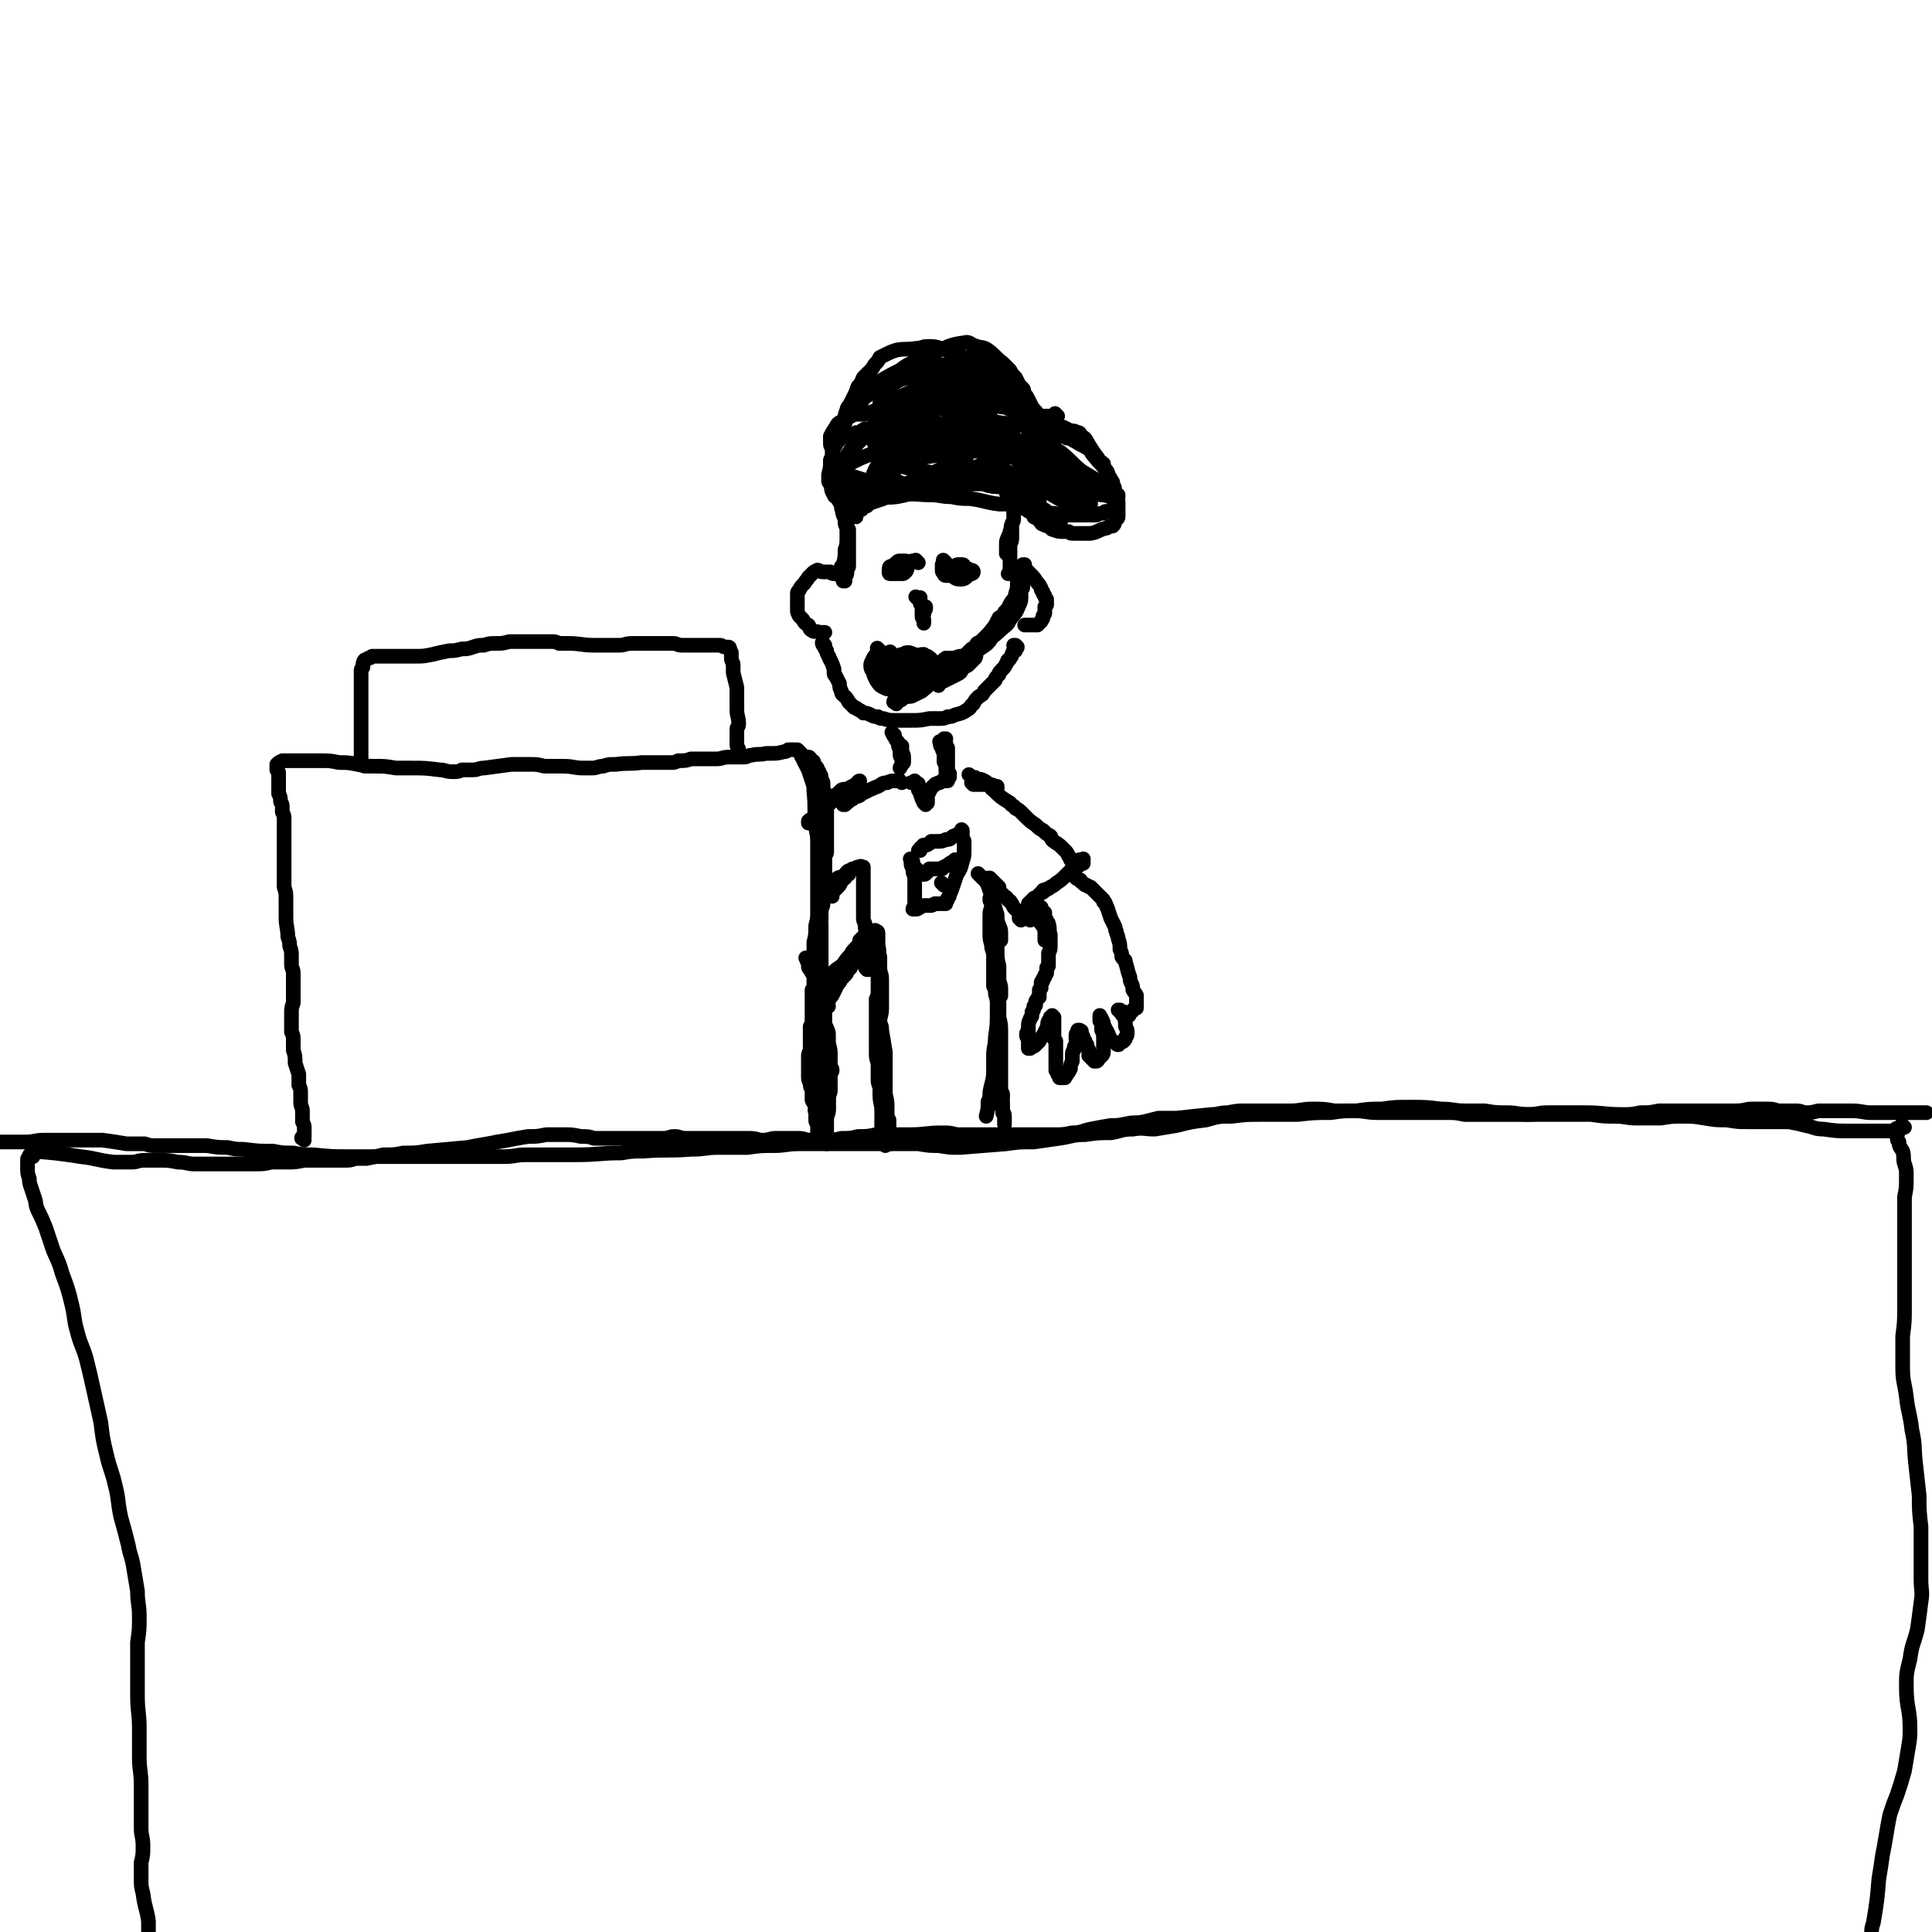 <svg viewBox='0 0 1054 1054' version='1.1' xmlns='http://www.w3.org/2000/svg' xmlns:xlink='http://www.w3.org/1999/xlink'><g fill='none' stroke='#000000' stroke-width='8' stroke-linecap='round' stroke-linejoin='round'><path d='M19,629c-1,-1 -2,-2 -1,-1 12,1 13,1 26,3 9,1 9,2 18,3 5,0 5,0 10,0 3,0 3,-1 7,-1 4,0 4,0 7,0 6,0 6,0 11,1 5,0 5,1 9,1 5,0 5,0 9,0 5,0 5,0 9,0 4,0 4,0 8,0 4,0 4,0 7,0 5,0 5,0 9,-1 5,0 5,0 9,0 4,0 4,0 9,-1 4,0 4,0 8,0 4,0 4,0 8,0 3,0 3,0 6,0 3,0 3,0 6,-1 3,0 3,0 6,0 5,-1 5,-1 9,-2 6,0 6,0 11,-1 7,0 7,0 13,-1 11,-1 11,-1 22,-2 5,-1 5,-1 11,-2 5,-1 5,-1 11,-2 5,-1 5,-1 11,-2 5,0 5,0 10,-1 5,0 5,0 10,0 4,0 4,0 9,1 4,0 4,0 7,1 4,0 4,0 8,0 4,0 4,0 8,0 4,0 4,0 8,0 4,0 4,0 7,0 3,0 3,0 7,0 3,0 3,-1 6,-1 3,0 3,1 6,1 4,0 4,0 8,0 5,0 5,0 10,0 4,0 4,0 9,0 4,0 4,0 8,0 4,0 4,1 7,1 4,0 4,-1 7,-1 4,0 4,0 7,0 3,0 3,0 6,0 3,0 3,1 6,1 4,0 4,0 8,0 5,0 5,0 9,-1 5,0 5,0 9,-1 5,0 5,0 10,-1 5,0 5,0 9,0 5,0 5,0 9,0 9,0 9,-1 18,-1 4,0 4,0 8,1 4,0 4,0 8,0 4,0 4,0 8,0 5,0 5,0 10,0 5,0 5,0 10,0 4,0 4,0 8,0 5,0 5,0 9,0 5,0 5,0 10,-1 5,0 5,-1 10,-2 5,-1 5,-1 11,-2 4,0 4,0 9,-1 4,-1 4,0 9,-1 4,-1 4,-1 8,-2 5,0 5,0 10,0 9,-1 9,-1 19,-2 4,0 4,-1 9,-1 5,-1 5,-1 10,-1 6,0 6,0 11,0 6,0 6,0 13,0 6,0 6,-1 12,-1 6,0 6,0 12,1 5,0 5,0 11,0 6,0 6,1 13,1 7,0 7,0 14,0 7,0 7,0 13,0 5,0 5,0 10,0 5,0 5,0 10,1 5,0 5,0 11,0 6,0 6,0 12,0 6,0 6,0 12,0 5,0 5,-1 10,-1 5,0 5,0 10,0 5,0 5,0 11,0 10,0 10,1 20,1 5,0 5,0 10,-1 5,0 5,0 10,-1 5,0 5,0 11,0 5,0 5,0 10,0 5,0 5,0 10,0 6,0 6,0 11,0 5,0 5,-1 9,-1 4,0 4,0 8,0 3,0 3,0 6,1 2,0 2,0 5,0 2,0 2,0 5,0 3,0 3,1 5,1 3,0 3,0 7,-1 4,0 4,0 8,0 5,0 5,0 10,0 6,0 6,1 11,1 5,0 5,0 10,0 3,0 3,0 7,0 2,0 2,0 4,0 1,0 1,0 3,0 1,0 1,0 2,0 1,0 1,0 2,0 0,0 0,0 1,0 1,0 1,0 1,0 '/><path d='M1036,617c-1,-1 -1,-1 -1,-1 -1,-1 0,0 -1,0 -1,1 -1,1 -3,1 -5,0 -5,0 -10,0 -6,0 -6,0 -12,0 -7,0 -7,0 -14,-1 -5,0 -5,-1 -10,-2 -4,-1 -4,-1 -9,-2 -5,0 -5,0 -10,0 -6,0 -6,0 -12,0 -6,0 -6,0 -12,-1 -6,0 -6,0 -12,-1 -6,-1 -6,-1 -12,-1 -6,0 -6,0 -12,1 -6,0 -6,0 -13,0 -6,0 -6,-1 -12,-1 -6,0 -6,0 -13,-1 -6,0 -6,0 -12,0 -5,0 -5,0 -11,0 -5,0 -5,0 -11,0 -6,0 -6,-1 -12,-1 -6,0 -6,0 -12,-1 -5,0 -5,0 -11,0 -6,0 -6,-1 -13,-1 -8,-1 -8,-1 -17,-1 -8,0 -8,0 -15,1 -7,0 -7,0 -14,1 -7,0 -7,0 -14,1 -9,0 -9,0 -18,1 -10,0 -10,0 -19,0 -9,0 -9,0 -17,1 -7,0 -7,0 -14,2 -8,1 -8,1 -16,3 -6,1 -6,1 -12,2 -6,0 -6,-1 -12,0 -6,0 -6,1 -12,2 -7,0 -7,0 -14,1 -7,0 -7,1 -14,2 -7,1 -7,1 -14,2 -8,0 -8,0 -15,1 -13,1 -13,1 -25,2 -6,0 -6,0 -12,-1 -5,0 -5,0 -11,-1 -6,0 -6,0 -12,0 -7,0 -7,0 -13,0 -7,0 -7,0 -14,0 -6,0 -6,0 -13,0 -6,0 -6,0 -13,0 -7,0 -7,1 -14,1 -7,0 -7,0 -14,1 -8,0 -8,0 -16,0 -7,0 -7,1 -15,1 -13,1 -13,0 -26,1 -6,0 -6,0 -12,1 -12,0 -12,1 -25,1 -6,0 -6,0 -13,0 -7,0 -7,0 -14,0 -6,0 -6,1 -12,1 -10,0 -10,0 -21,0 -4,0 -4,0 -9,0 -4,0 -4,0 -9,0 -4,0 -4,0 -8,0 -10,0 -10,0 -21,0 -4,0 -4,0 -8,0 -4,0 -4,0 -8,0 -10,0 -10,0 -20,-1 -6,0 -6,0 -11,-1 -6,0 -6,0 -11,-1 -8,0 -8,0 -16,-1 -4,0 -4,0 -9,-1 -5,0 -5,0 -11,-1 -10,0 -10,0 -21,0 -3,0 -3,0 -7,0 -3,0 -3,0 -6,-1 -3,0 -3,0 -6,0 -2,0 -2,0 -4,0 -6,-1 -6,-1 -13,-2 -5,0 -5,0 -10,0 -6,0 -6,0 -11,0 -6,0 -6,0 -11,0 -5,0 -5,1 -10,1 -5,0 -5,0 -9,0 -3,0 -3,0 -5,0 -3,0 -3,1 -5,2 0,0 0,0 0,0 '/><path d='M18,631c-1,-1 -1,-1 -1,-1 -1,-1 0,0 0,0 0,0 0,0 0,0 0,0 0,-1 0,0 -1,0 -1,0 -1,1 -1,1 -1,1 -1,2 0,2 0,2 0,4 0,3 0,3 1,6 0,2 0,2 1,5 1,3 1,3 2,6 1,3 0,3 2,7 2,4 2,4 4,9 2,6 2,6 4,12 3,7 3,6 5,13 3,8 3,8 5,16 2,8 1,8 3,15 2,8 3,8 5,15 2,8 2,8 4,17 2,9 2,9 4,18 1,8 1,9 3,17 2,9 3,9 5,18 2,8 1,8 3,17 2,7 2,7 4,15 1,6 2,6 3,13 1,6 1,6 2,12 0,7 1,7 1,14 0,7 0,7 -1,14 0,7 0,7 0,14 0,7 0,7 0,15 0,9 1,9 1,18 0,8 0,8 0,16 0,7 1,7 1,15 0,6 0,6 0,12 0,5 0,5 0,11 0,5 1,5 1,10 0,5 0,5 -1,9 0,5 0,5 0,9 0,4 0,4 1,8 1,8 2,8 3,15 0,3 0,3 0,7 0,3 0,3 0,7 0,3 0,3 0,5 0,2 0,2 0,4 0,2 1,1 1,3 0,1 0,1 1,3 0,0 0,0 0,0 '/><path d='M1039,615c-1,-1 -1,-1 -1,-1 -1,-1 0,0 0,0 0,1 -1,1 -2,2 0,1 -1,1 -1,2 0,1 0,1 0,2 0,2 0,2 1,3 0,3 1,3 2,5 1,3 0,4 1,7 1,3 1,3 1,7 0,6 0,6 -1,11 0,6 0,6 0,12 0,8 0,8 0,15 0,8 0,8 0,16 0,9 0,9 0,17 0,8 0,8 -1,16 0,8 0,8 0,17 0,8 1,8 2,16 1,9 2,9 3,18 2,9 1,9 2,18 1,9 1,9 2,18 0,8 0,8 1,17 0,14 0,14 0,29 0,6 1,6 0,12 -1,8 -1,8 -2,15 -2,8 -3,8 -4,16 -2,8 -2,8 -2,15 0,12 2,12 2,23 0,5 0,5 -1,11 -1,6 -1,6 -2,12 -2,7 -2,7 -4,13 -2,5 -2,5 -4,11 -1,5 -1,5 -2,11 -1,6 -1,6 -2,11 -1,7 -1,7 -2,13 -1,12 -1,12 -3,24 -1,3 -1,3 -1,7 0,3 0,3 0,6 0,2 0,2 0,4 0,2 0,2 -1,4 0,1 0,1 0,1 '/><path d='M166,622c-1,-1 -1,-1 -1,-1 -1,-1 0,0 0,0 0,0 0,0 0,0 0,0 -1,0 0,0 0,-1 0,0 1,-1 0,0 0,0 0,-1 0,0 0,0 0,-1 0,-1 0,-1 0,-3 0,-1 0,-1 -1,-3 0,-3 0,-3 0,-6 0,-2 -1,-2 -1,-5 0,-2 0,-2 0,-5 0,-2 0,-2 -1,-4 0,-3 0,-3 0,-6 -1,-3 -1,-3 -2,-6 0,-4 0,-4 -1,-7 0,-3 0,-3 0,-5 0,-3 0,-3 -1,-5 0,-3 0,-3 0,-5 0,-3 0,-3 0,-5 0,-3 0,-3 1,-6 0,-3 0,-3 0,-6 0,-5 0,-5 0,-10 0,-3 -1,-2 -1,-5 0,-3 0,-3 0,-5 0,-2 0,-2 -1,-5 0,-2 0,-2 -1,-5 0,-5 -1,-5 -1,-11 0,-3 0,-3 0,-5 0,-3 0,-3 0,-5 0,-3 0,-3 -1,-6 0,-2 0,-2 0,-5 0,-3 0,-3 0,-6 0,-2 0,-2 0,-5 0,-3 0,-3 0,-6 0,-3 0,-3 0,-6 0,-2 0,-2 0,-5 0,-2 0,-2 0,-4 0,-2 0,-2 -1,-4 0,-1 0,-1 0,-3 0,-2 -1,-2 -1,-3 0,-2 0,-2 -1,-4 0,-2 0,-2 0,-4 0,-3 0,-3 0,-6 0,0 0,0 0,-1 0,-1 0,-1 -1,-2 0,-1 0,-1 0,-2 0,0 0,0 0,-1 0,0 0,0 0,0 1,-1 1,-1 3,-2 2,0 2,0 4,0 4,0 4,0 7,0 5,0 5,0 10,0 5,0 5,0 10,1 5,0 5,0 10,1 5,1 5,1 10,1 5,0 5,0 11,1 4,0 4,0 8,0 8,0 8,0 16,1 3,0 3,1 7,1 3,0 3,0 5,-1 3,0 3,0 6,0 3,0 3,-1 6,-1 8,-1 7,-1 15,-2 5,0 5,0 10,0 4,0 4,0 8,1 2,0 2,0 5,0 3,0 3,0 5,0 6,0 6,1 11,1 2,0 2,0 5,0 3,0 3,-1 6,-1 3,-1 3,-1 7,-1 7,-1 7,0 14,-1 3,0 3,0 6,0 2,0 2,0 5,0 2,0 2,0 5,0 2,0 2,0 4,-1 4,0 4,0 7,-1 2,0 2,0 4,0 2,0 2,0 3,0 2,0 2,0 4,0 1,0 1,0 3,0 3,0 3,-1 7,-1 2,0 2,0 4,0 2,0 2,0 4,0 2,0 2,-1 4,-1 4,-1 4,0 8,-1 2,0 2,0 3,0 3,0 3,0 7,-1 1,0 1,0 2,-1 1,0 1,0 2,0 0,0 0,0 1,0 1,0 1,0 1,0 1,0 1,0 1,0 0,0 0,0 1,1 0,0 0,0 1,1 0,0 0,0 0,1 0,1 1,1 1,2 1,1 0,1 1,2 1,2 1,2 2,4 1,3 1,3 2,6 1,3 1,3 1,6 1,9 0,9 1,18 0,4 1,4 1,9 0,3 0,3 0,7 0,4 0,4 0,8 0,4 0,4 0,8 0,8 0,8 0,16 0,3 0,3 0,5 0,3 0,3 0,5 0,3 0,3 0,5 1,7 1,6 2,13 0,3 0,3 0,6 0,2 0,2 1,4 0,3 0,3 0,5 0,3 1,3 1,6 0,5 0,5 0,11 0,2 1,2 1,3 1,2 1,2 1,4 0,2 0,2 0,3 0,3 1,3 1,7 0,1 0,1 0,3 0,2 0,2 0,3 0,2 1,1 1,3 0,1 -1,1 -1,3 0,3 0,3 0,7 0,2 0,2 -1,4 0,2 0,2 0,3 0,1 0,1 0,2 0,2 0,2 0,3 0,2 -1,2 -1,5 0,0 0,0 0,1 0,1 0,1 0,2 0,0 0,0 0,1 0,1 0,1 0,2 0,1 0,1 0,2 0,1 0,1 0,2 0,0 0,0 0,1 0,0 0,0 0,0 0,1 0,1 0,1 0,0 0,0 0,1 0,0 0,0 0,0 0,0 0,0 0,0 '/><path d='M199,418c-1,-1 -1,-1 -1,-1 -1,-1 0,0 0,0 0,0 0,0 0,0 0,0 0,0 0,0 -1,-1 0,0 0,0 0,0 -1,0 -1,-1 0,0 0,0 0,-1 0,-1 0,-1 0,-2 0,-1 0,-1 0,-2 0,-1 0,-1 0,-2 0,-2 0,-2 0,-4 0,-3 0,-3 0,-5 0,-3 0,-3 0,-6 0,-3 0,-3 0,-6 0,-4 0,-4 0,-7 0,-4 0,-4 0,-7 0,-2 0,-2 0,-5 0,-1 0,-1 0,-3 0,-1 0,-1 1,-2 0,0 0,0 0,-1 0,0 0,0 0,0 0,-1 0,-2 1,-3 0,0 1,0 2,-1 1,0 1,0 2,-1 3,0 3,0 5,0 4,0 4,0 8,0 5,0 5,0 10,0 5,0 5,0 10,-1 4,-1 4,-1 9,-2 3,0 3,0 7,-1 3,0 3,0 6,-1 3,-1 3,-1 6,-1 3,-1 3,-1 7,-1 3,0 3,0 7,-1 3,0 3,0 6,0 3,0 3,0 6,0 3,0 3,0 5,0 3,0 3,0 5,0 3,0 3,0 5,1 2,0 2,0 5,0 7,0 7,1 14,1 3,0 3,0 7,0 3,0 3,0 7,0 3,0 3,-1 7,-1 3,0 3,0 5,0 4,0 4,0 9,0 1,0 1,0 2,0 1,0 1,0 3,0 1,0 1,0 3,0 3,0 2,1 5,1 2,0 2,0 3,0 1,0 1,0 3,0 1,0 1,0 2,0 2,0 2,0 3,0 3,0 3,0 6,0 1,0 1,0 2,0 0,0 0,0 1,0 0,0 0,0 1,0 1,0 1,1 3,1 0,0 0,0 1,0 0,0 0,0 0,0 1,0 1,0 1,1 1,1 0,1 1,2 0,1 0,1 0,3 0,2 1,2 1,4 0,2 0,2 0,4 1,4 1,4 2,8 0,1 0,1 0,3 0,3 0,3 0,5 0,2 0,2 0,4 0,4 1,4 1,8 0,2 -1,1 -1,3 0,1 0,1 0,2 0,1 0,1 0,2 0,2 0,2 0,4 0,2 1,2 1,3 0,1 0,1 0,2 '/><path d='M452,549c-1,-1 -1,-1 -1,-1 -1,-1 0,0 0,0 0,0 0,0 0,0 0,0 0,0 0,0 -1,-1 0,0 0,0 0,0 0,0 0,0 0,0 0,0 0,0 -1,-1 0,0 0,0 0,0 0,0 0,0 0,0 0,0 0,0 -1,-1 0,0 0,-1 1,0 1,0 1,-1 1,-2 1,-2 2,-3 1,-2 1,-2 2,-4 1,-3 1,-3 2,-6 2,-2 2,-2 4,-5 1,-2 1,-3 3,-5 1,-2 1,-2 2,-4 0,-1 0,-2 1,-3 0,0 0,0 1,-1 0,-1 0,-1 1,-2 0,0 0,0 0,0 0,0 0,0 0,-1 0,0 0,0 0,0 0,1 0,0 -1,1 0,1 0,1 0,2 0,1 0,1 -1,3 -1,1 -1,1 -2,3 0,2 -1,2 -2,3 -1,3 -1,4 -3,7 0,1 -1,1 -2,3 -1,2 -1,2 -3,4 0,1 0,1 -1,2 0,1 0,1 -1,2 0,0 0,0 -1,1 -1,0 -1,0 -1,1 0,0 0,0 -1,1 0,0 0,0 0,1 0,0 0,-1 0,-1 0,0 0,0 0,-1 1,-1 1,-1 2,-2 1,-2 2,-2 3,-4 2,-3 2,-3 4,-6 2,-4 2,-4 4,-7 2,-2 2,-2 4,-4 2,-2 2,-2 3,-4 1,-1 1,-1 2,-3 1,-1 1,-1 2,-3 0,0 0,0 0,-1 0,0 0,0 0,0 1,0 1,0 1,-1 0,0 0,-1 1,-1 0,0 0,0 0,0 0,0 0,0 0,0 0,0 -1,0 0,0 0,-1 0,0 1,0 0,0 0,0 0,0 0,0 0,0 0,0 0,0 -1,-1 0,0 0,0 1,0 1,1 0,1 0,1 0,2 0,1 0,1 0,2 0,1 0,1 0,2 0,1 0,1 0,3 0,3 1,3 1,5 0,2 0,2 0,5 0,4 0,4 0,8 0,2 0,2 -1,4 0,3 0,3 -1,5 0,3 0,3 0,6 0,6 0,6 0,12 0,3 0,3 0,6 0,3 0,3 0,5 0,3 0,3 1,6 0,4 0,5 0,9 0,3 1,3 1,5 0,2 0,2 0,3 0,5 1,5 1,9 0,4 0,4 0,8 0,1 0,2 0,3 0,1 1,1 1,2 0,0 0,0 0,1 0,0 1,0 1,1 0,0 0,0 0,1 0,0 0,0 0,1 0,0 0,0 0,0 0,1 0,1 0,1 0,0 0,0 0,0 0,0 0,0 0,1 0,0 0,0 0,0 0,0 0,0 0,-1 0,-1 0,-1 0,-2 0,-2 0,-2 0,-5 0,-3 0,-3 1,-6 0,-4 0,-4 0,-8 0,-4 -1,-4 -1,-8 0,-3 0,-3 0,-7 0,-4 0,-4 0,-7 0,-3 0,-3 0,-7 -1,-6 -1,-6 -2,-12 0,-2 0,-2 -1,-4 0,-2 0,-2 0,-4 0,-2 0,-2 -1,-3 0,-2 0,-2 0,-4 0,-5 0,-5 0,-9 0,-3 0,-3 0,-5 0,-2 0,-2 0,-4 0,-1 0,-1 0,-2 0,-1 0,-1 0,-2 0,-1 0,-1 0,-2 0,0 -1,0 -1,-1 0,0 0,0 0,-1 0,0 0,-1 0,-1 0,-1 0,0 -1,-1 0,0 0,0 0,-1 0,0 0,0 0,-1 0,0 0,0 0,0 0,-1 -1,0 -1,-1 0,0 0,0 0,-1 0,0 0,0 0,-1 0,0 -1,0 -1,0 0,0 0,0 0,-1 0,0 0,0 0,0 0,0 0,0 0,0 0,0 0,0 0,-1 0,0 0,0 0,0 0,0 0,0 -1,0 0,0 0,0 0,0 0,0 0,0 0,0 0,0 0,0 0,0 -1,-1 0,0 0,0 0,0 -1,0 -1,0 0,0 0,0 0,1 -1,1 -1,0 -2,2 0,1 0,1 -1,3 0,2 0,2 -2,4 -1,2 -1,2 -3,3 0,1 0,1 -1,3 -1,1 -1,1 -2,2 0,1 0,1 -1,2 -1,1 -1,1 -2,2 -1,0 -1,0 -2,1 0,1 0,1 -1,2 -1,0 -1,0 -2,1 0,0 0,0 -1,1 -1,0 -1,0 -2,1 0,0 0,0 -1,0 -1,0 0,1 -1,1 0,0 0,0 -1,1 0,0 0,0 -1,0 0,0 0,0 -1,0 0,0 0,0 0,0 0,-1 0,-1 1,-2 0,-1 0,-1 1,-2 1,-2 2,-2 3,-3 2,-2 2,-3 4,-5 2,-2 3,-2 5,-4 2,-3 2,-3 4,-5 1,-2 1,-2 3,-4 1,-1 1,-1 2,-3 0,-1 0,-1 1,-2 0,0 0,0 0,0 1,0 1,0 1,-1 0,0 0,0 1,-1 0,0 0,0 1,0 0,0 0,0 0,-1 0,0 0,0 1,0 0,0 0,0 1,0 0,0 0,0 1,1 0,1 0,1 1,3 1,2 1,1 2,3 1,3 0,3 1,6 0,3 0,3 0,6 0,3 1,3 1,6 0,8 0,8 0,16 0,4 -1,4 -1,8 0,3 0,3 1,7 0,3 0,3 0,6 0,3 1,3 1,7 0,5 0,5 0,10 0,2 0,2 0,4 0,2 0,2 0,3 0,2 0,2 0,3 0,2 0,2 0,3 0,2 0,2 1,4 0,2 0,2 1,3 0,2 0,1 1,3 0,1 0,1 0,2 0,1 0,1 0,3 0,1 0,1 0,2 0,1 0,1 1,2 0,1 0,1 0,2 0,0 0,0 0,1 0,0 0,0 0,0 0,0 0,0 0,1 0,0 0,0 0,0 '/><path d='M441,524c-1,-1 -1,-1 -1,-1 -1,-1 0,0 0,0 0,0 0,0 0,0 0,0 0,0 0,0 -1,-1 0,0 0,0 0,0 0,0 0,0 0,0 0,0 0,0 -1,-1 0,0 0,0 0,0 0,0 0,0 0,1 0,1 1,2 0,1 0,1 0,2 0,1 0,1 1,2 1,2 1,2 2,3 0,2 0,2 0,3 0,1 0,1 0,3 0,1 0,1 -1,2 0,2 0,2 0,3 0,2 0,2 0,4 0,5 0,5 0,9 0,2 0,2 -1,4 0,2 0,2 0,4 0,2 0,2 0,4 0,2 0,2 0,4 0,2 -1,2 -1,4 0,2 0,2 0,3 0,2 0,2 0,4 0,2 0,2 0,4 0,2 0,2 1,4 0,2 0,2 1,3 0,2 0,2 0,4 0,1 0,1 0,2 0,1 1,1 1,2 1,2 1,2 1,4 0,1 0,1 0,2 0,1 0,2 0,3 0,1 0,1 1,2 0,0 0,0 0,1 0,1 0,2 0,3 0,1 0,1 0,1 0,1 0,1 1,1 0,0 0,0 0,0 0,0 0,-1 0,-1 0,0 1,0 1,0 1,0 1,1 1,1 0,0 0,0 1,-1 0,0 0,0 0,-1 0,0 0,0 0,-1 0,0 0,0 0,-1 0,-3 0,-3 1,-6 0,-2 1,-2 1,-4 0,-3 0,-3 0,-6 0,-6 0,-6 -1,-11 0,-3 0,-3 -1,-5 0,-2 0,-3 0,-5 0,-2 -1,-2 -1,-4 0,-3 0,-3 0,-6 0,-4 0,-4 0,-8 0,-6 0,-6 0,-13 0,-3 0,-3 0,-5 0,-2 0,-2 0,-4 0,-2 0,-2 0,-3 0,-2 -1,-2 -1,-4 0,-4 0,-4 0,-7 0,-4 0,-4 0,-7 0,-2 0,-2 0,-4 0,-1 0,-1 -1,-2 0,-2 0,-2 0,-4 0,-3 1,-3 1,-5 0,-2 0,-2 0,-4 0,-3 1,-3 1,-5 0,-2 0,-2 0,-3 0,-2 0,-2 0,-3 0,-1 0,-1 0,-2 0,0 0,0 0,-1 0,-1 0,-1 1,-1 0,0 0,0 0,0 0,1 0,1 0,2 0,1 0,1 0,2 0,2 0,2 -1,4 -1,3 -1,3 -2,6 -1,4 -1,4 -2,8 0,5 0,5 -1,9 0,4 0,4 0,9 0,8 1,8 1,16 0,3 0,3 0,7 0,4 0,4 -1,8 0,3 -1,3 -1,6 0,3 0,3 0,5 0,3 0,3 0,6 1,6 1,6 2,11 0,2 0,2 0,4 0,2 0,2 0,4 0,2 0,2 0,3 0,1 0,1 0,3 0,1 0,1 0,2 0,2 0,2 0,4 0,0 0,0 0,1 0,0 1,0 1,1 0,1 -1,1 -1,2 -1,0 0,-1 0,-1 0,-2 0,-2 0,-3 0,-4 0,-4 0,-7 0,-5 0,-5 -1,-11 0,-6 0,-6 0,-12 0,-5 0,-5 1,-11 0,-4 0,-4 0,-9 0,-4 0,-4 0,-9 0,-5 0,-5 1,-9 1,-11 1,-10 2,-20 0,-5 0,-5 0,-9 0,-3 -1,-3 -1,-7 0,-6 0,-6 1,-11 0,-3 1,-3 1,-6 0,-3 0,-3 1,-5 0,-2 0,-2 0,-4 0,-2 0,-2 0,-4 0,-2 1,-2 1,-3 0,-4 0,-4 0,-7 0,-2 0,-2 0,-4 0,-2 0,-2 0,-4 0,-4 0,-4 0,-8 0,-3 0,-3 0,-6 0,-2 0,-2 -1,-3 0,-2 -1,-1 -1,-3 0,-1 0,-1 0,-3 0,-1 -1,-1 -1,-2 0,-2 0,-2 -1,-3 0,-1 0,-1 -1,-2 0,-1 0,-1 -1,-2 0,0 0,0 -1,-1 0,0 0,0 0,-1 0,0 0,-1 -1,-1 0,0 0,0 -1,0 0,0 0,0 0,-1 0,0 0,0 0,0 0,0 0,-1 -1,-1 0,0 0,0 -1,0 0,0 0,0 0,0 0,0 0,0 0,0 0,0 0,0 -1,0 0,0 0,0 0,0 0,0 0,0 0,0 0,0 0,0 0,0 -1,-1 0,0 0,0 '/><path d='M461,281c-1,-1 -2,-2 -1,-1 0,0 0,0 1,1 0,1 0,1 0,2 0,2 1,1 1,3 0,4 0,4 0,7 0,4 0,4 -1,7 0,4 0,4 -1,8 0,0 0,0 -1,1 0,0 0,1 0,1 0,0 1,0 1,0 0,0 0,0 1,0 0,-1 0,-1 1,-3 0,-1 0,-1 0,-2 0,-2 0,-2 0,-4 0,-2 0,-2 0,-4 0,-2 0,-2 0,-4 0,-2 0,-2 0,-4 0,-2 -1,-2 -1,-4 0,-2 0,-2 -1,-4 0,-1 0,-1 0,-2 0,-1 -1,-1 -1,-2 0,0 0,-1 0,-1 0,0 0,0 1,1 0,1 0,1 0,2 0,1 1,1 1,2 1,2 1,2 1,4 0,2 0,2 1,4 0,2 0,2 0,5 0,3 0,3 0,6 0,3 0,3 0,5 0,2 0,2 0,4 0,1 -1,1 -1,2 0,0 0,0 0,1 0,0 0,0 0,0 0,1 0,1 0,1 0,1 -1,0 -1,1 0,0 0,1 0,1 0,0 0,0 0,0 0,0 0,0 0,1 0,0 0,0 0,0 0,0 0,1 0,1 0,0 0,0 -1,0 0,0 0,0 0,-1 0,0 0,0 0,-1 -1,0 -1,-1 -2,-1 -1,-1 -1,-1 -3,-1 -1,0 -1,0 -2,-1 -1,0 -1,0 -2,0 -1,0 -1,0 -2,0 -2,0 -2,-1 -3,-1 -2,1 -2,1 -3,2 -1,1 -1,1 -2,2 -1,2 -1,1 -2,3 -2,2 -2,2 -3,4 -1,1 -1,1 -1,2 0,1 0,1 0,2 0,1 0,1 0,2 0,2 0,2 0,5 0,1 0,1 1,3 1,1 1,1 2,2 1,2 1,2 3,3 1,1 0,2 2,3 1,1 2,0 4,1 0,0 0,0 1,0 1,0 1,0 2,0 '/><path d='M555,275c-1,-1 -1,-1 -1,-1 -1,-1 0,0 0,0 0,0 0,0 0,0 0,0 0,0 0,0 -1,-1 0,0 0,0 0,0 0,0 0,0 0,0 0,0 0,0 -1,-1 0,0 0,0 0,0 0,0 0,0 0,0 0,-1 0,0 -1,0 0,0 0,1 0,0 0,0 -1,1 0,1 0,1 0,2 0,1 0,1 0,2 0,2 0,2 0,3 0,2 -1,2 -1,3 -1,2 0,2 -1,4 0,2 -1,2 -1,3 -1,2 -1,2 -1,4 0,1 0,1 0,3 0,1 0,1 0,2 0,0 0,0 0,0 0,-1 0,-1 1,-1 0,-1 0,-1 1,-3 0,-1 0,-1 0,-2 0,-1 0,-1 1,-3 0,-1 0,-1 0,-2 0,-1 0,-1 0,-3 0,0 0,0 0,-1 0,0 0,0 0,0 0,0 0,-1 0,0 -1,0 0,1 0,2 0,1 0,1 0,2 0,1 0,1 0,2 0,2 0,2 -1,4 0,3 0,3 0,6 0,2 0,2 0,4 0,0 0,0 0,1 0,0 0,0 0,0 0,1 0,1 0,2 0,0 0,0 0,1 0,0 0,0 0,1 0,0 0,0 0,0 0,1 0,1 -1,1 0,0 0,0 0,0 0,0 0,0 1,0 0,0 0,0 0,-1 0,0 0,0 0,0 0,0 0,0 1,0 0,0 0,-1 1,-1 0,0 0,0 1,0 1,0 1,-1 2,-1 0,0 0,0 1,0 0,0 0,0 1,0 1,0 1,0 2,1 1,1 1,1 2,2 2,2 2,2 4,5 1,1 1,1 2,3 0,1 0,1 1,2 0,1 0,1 1,2 0,1 0,1 1,2 0,0 0,0 0,1 0,1 0,1 0,2 0,0 0,0 -1,1 0,1 0,1 0,2 0,0 0,0 0,1 0,1 0,1 -1,2 0,0 0,0 0,1 0,1 -1,1 -1,2 0,0 0,0 -1,1 0,0 0,0 -1,1 -1,0 -1,0 -3,0 -1,0 -1,0 -2,0 -1,0 -1,0 -2,0 '/><path d='M450,352c-1,-1 -1,-1 -1,-1 -1,-1 0,0 0,0 0,0 0,0 0,0 0,0 0,0 0,0 -1,-1 0,0 0,0 0,0 0,0 0,0 0,0 0,0 0,0 -1,-1 0,0 0,0 0,0 0,0 0,0 0,0 0,-1 0,0 -1,0 0,0 0,1 0,0 0,0 1,1 0,1 0,1 1,2 0,1 0,1 1,3 1,1 0,1 1,2 1,2 1,2 2,5 0,1 0,1 0,2 0,1 0,1 1,2 1,2 1,2 2,4 0,2 0,2 1,4 0,2 1,2 2,3 1,1 1,1 2,3 1,1 1,1 2,2 0,0 0,0 1,1 1,0 1,0 2,1 2,1 2,1 3,2 2,0 2,0 4,1 2,1 2,1 4,1 1,1 1,1 3,1 3,1 3,1 7,1 1,0 1,0 2,0 1,0 1,0 3,0 1,0 1,0 3,0 5,0 5,0 10,-1 3,0 3,0 5,0 3,0 3,0 5,-1 2,0 2,0 4,-1 4,-1 4,-1 7,-3 2,-1 1,-2 3,-3 1,-2 1,-2 3,-4 2,-1 2,-1 3,-3 2,-2 2,-2 4,-4 1,-1 1,-1 2,-2 0,-1 0,-1 1,-2 0,0 0,0 1,-1 0,-1 0,-1 1,-2 2,-2 2,-2 3,-4 1,-1 0,-1 1,-2 0,0 1,0 1,-1 1,-1 1,-1 1,-2 1,-1 0,-1 1,-2 0,0 0,0 1,0 0,0 0,-1 0,-1 0,-1 1,0 1,-1 0,0 0,0 0,0 0,0 0,0 -1,-1 0,0 0,0 0,0 0,0 0,0 -1,0 0,0 0,0 0,0 '/><path d='M488,401c-1,-1 -1,-1 -1,-1 -1,-1 0,0 0,0 0,0 0,0 0,0 0,0 0,0 0,0 -1,-1 0,0 0,0 0,0 0,0 0,0 0,0 -1,-1 0,0 0,0 0,1 1,2 1,2 1,2 2,3 0,2 0,2 1,4 0,1 0,1 0,3 0,1 1,1 1,2 0,1 0,1 1,2 0,0 0,0 0,0 0,0 0,0 0,0 0,0 0,0 0,-1 0,-1 0,-1 0,-2 0,-2 -1,-2 -1,-3 0,-1 0,-1 0,-2 0,0 0,0 0,-1 0,0 0,0 0,0 0,0 -1,0 -1,0 0,0 0,0 0,1 0,0 1,0 1,1 0,1 0,1 0,2 0,1 0,1 0,3 0,1 0,1 0,3 0,1 -1,1 -1,2 0,0 0,0 0,0 '/><path d='M514,406c-1,-1 -1,-1 -1,-1 -1,-1 0,0 0,0 0,0 0,0 0,0 0,0 0,0 0,0 -1,-1 0,0 0,0 0,0 0,0 0,0 0,0 0,0 0,0 -1,-1 0,0 0,0 0,0 0,0 0,1 0,1 0,1 1,2 0,1 0,1 1,3 0,1 0,1 0,2 0,0 0,0 0,1 0,1 0,1 0,1 0,1 0,1 1,1 0,0 0,0 0,0 0,0 0,0 0,0 0,-1 0,-1 0,-2 0,-1 0,-1 0,-2 0,0 0,0 0,0 0,0 0,-1 -1,0 0,0 0,0 0,1 0,1 0,1 0,2 0,1 0,1 1,2 0,1 0,1 0,2 0,0 0,0 0,1 0,1 0,1 1,2 0,0 0,0 0,0 0,0 0,1 0,1 0,0 0,0 0,1 0,0 0,0 0,0 0,0 0,0 0,1 0,0 0,0 0,0 0,0 0,0 0,0 0,1 0,1 0,1 0,0 0,0 0,0 0,0 0,0 0,0 0,0 0,0 -1,0 0,0 0,0 0,0 0,0 0,0 0,0 -1,-1 0,0 0,0 0,0 0,0 0,-1 0,0 0,0 0,-1 0,0 0,0 0,-1 0,0 0,0 0,-1 0,-1 1,-1 1,-2 0,-1 0,-1 0,-2 0,-1 0,-1 -1,-2 0,-2 0,-2 0,-3 0,-1 0,-1 0,-3 0,-2 -1,-2 -1,-4 0,-1 0,-1 0,-2 0,0 0,0 0,-1 0,0 1,0 1,0 0,0 0,0 0,0 0,0 -1,0 -1,0 0,0 0,0 0,1 0,0 1,0 1,1 0,0 0,0 0,1 0,1 0,1 1,2 0,1 0,1 0,2 0,1 0,1 0,3 0,2 0,2 0,5 0,0 0,0 0,1 0,0 0,0 0,1 0,0 0,0 0,1 0,0 0,0 0,1 0,0 1,0 1,0 0,0 0,0 0,1 0,0 0,0 0,0 0,0 0,0 0,1 0,0 -1,0 -1,0 -1,0 0,1 -1,1 -1,1 -1,1 -2,1 -1,1 -1,1 -2,1 -1,1 -1,0 -2,1 -1,1 -1,1 -2,2 -1,1 -1,1 -1,2 0,0 0,0 -1,1 0,0 0,0 0,1 0,1 0,1 0,2 0,1 0,1 0,1 0,1 0,1 0,1 0,0 -1,0 -1,1 0,0 0,0 0,0 0,0 0,0 -1,-1 -1,-2 -1,-2 -2,-5 0,-1 0,-1 -1,-2 0,-1 0,-1 0,-2 0,0 0,0 0,-1 0,-1 0,0 -1,-1 0,0 0,0 -1,-1 0,0 0,0 0,0 0,0 0,0 -1,1 0,0 0,0 -1,0 0,0 0,0 0,0 '/><path d='M492,427c-1,-1 -1,-1 -1,-1 -1,-1 0,0 0,0 0,0 0,0 0,0 0,0 0,0 0,0 -1,-1 0,0 0,0 0,0 0,0 0,0 0,0 0,0 0,0 -1,-1 0,0 0,0 0,0 0,0 -1,0 -1,0 -1,0 -2,0 -2,0 -2,0 -4,1 -3,0 -3,1 -5,2 -3,1 -2,1 -5,2 -3,2 -3,1 -5,3 -2,1 -2,0 -4,2 -2,0 -1,1 -3,2 0,0 0,0 -1,1 0,0 -1,0 -1,0 0,0 0,0 0,-1 0,-1 0,-1 0,-2 0,-1 1,-1 2,-2 2,-3 2,-2 5,-5 0,-1 0,-1 1,-2 0,-1 1,-1 1,-1 0,0 0,0 -1,1 -4,3 -4,2 -8,5 -3,3 -3,3 -7,6 -3,3 -3,3 -6,5 -2,2 -2,2 -4,4 -1,0 -1,0 -2,1 0,0 0,1 0,1 0,0 0,-1 1,-1 3,-4 3,-4 7,-8 3,-3 3,-3 5,-5 3,-2 3,-2 5,-4 2,-1 2,0 4,-1 1,0 1,-1 2,-1 1,0 1,0 2,0 '/><path d='M530,424c-1,-1 -1,-1 -1,-1 -1,-1 0,0 0,0 0,0 0,0 0,0 0,0 0,0 0,0 -1,-1 0,0 0,0 0,0 0,0 0,0 1,1 1,1 2,1 1,0 1,0 2,1 2,0 2,0 4,1 2,1 1,1 3,2 1,0 1,0 3,1 0,0 0,0 1,1 0,0 0,0 0,0 0,0 0,-1 0,-1 0,0 -1,0 -2,0 -1,0 -1,-1 -2,-1 -2,0 -2,0 -3,0 -1,0 -1,0 -3,0 0,0 0,0 -1,0 -1,0 -1,0 -2,0 0,0 0,0 -1,-1 0,0 0,0 1,0 0,-1 0,-1 1,-1 0,0 0,0 1,0 1,0 1,0 2,0 1,0 1,0 2,1 1,0 1,0 2,1 2,1 1,2 3,3 4,4 4,4 9,7 1,2 2,1 3,3 2,1 2,1 3,2 1,1 1,1 2,2 3,3 3,3 6,5 2,2 2,2 4,3 2,2 2,2 4,3 1,1 0,2 2,3 1,1 2,1 4,3 1,1 1,1 2,2 1,1 1,1 2,3 1,1 1,1 1,2 0,0 0,0 1,1 0,0 0,0 0,1 0,0 1,0 1,0 0,0 0,1 0,1 0,0 0,0 1,0 0,0 0,-1 0,-1 0,0 0,0 1,0 0,0 0,0 0,0 0,0 0,-1 1,-1 0,0 0,0 0,0 0,0 0,-1 0,-1 0,0 1,0 1,0 0,0 0,0 1,0 0,0 0,0 0,0 0,0 0,0 0,0 0,0 0,-1 0,0 -1,0 0,0 0,1 0,0 0,0 0,1 -1,0 -1,0 -2,1 -2,1 -2,1 -4,2 -2,2 -2,2 -4,4 -2,2 -2,2 -5,4 -1,1 -1,1 -3,2 -1,1 -1,1 -2,1 0,0 0,0 -1,1 0,0 0,0 -1,0 0,0 0,0 1,0 0,0 0,0 0,0 0,0 0,0 0,0 0,0 0,0 0,0 -1,-1 -1,0 -1,0 0,1 0,1 -1,1 -1,1 -1,1 -2,2 0,0 0,0 -1,1 0,0 -1,0 -1,0 0,0 0,1 -1,1 0,0 0,0 0,0 0,0 0,0 0,0 0,1 0,1 -1,1 0,0 0,0 0,0 0,1 0,0 -1,1 0,1 0,1 0,2 0,1 0,1 -1,2 -1,1 -1,1 -2,2 0,0 0,0 0,1 0,0 -1,0 -1,1 0,0 0,0 0,0 0,1 0,1 0,1 0,0 0,0 0,-1 0,0 0,0 0,0 0,0 0,0 0,0 -1,-1 -1,0 -1,0 0,0 0,0 0,0 0,0 0,0 0,-1 0,-1 0,-1 0,-2 0,-1 -1,-1 -2,-2 -1,-1 -1,-1 -2,-3 -1,-1 0,-1 -2,-2 -1,-2 -1,-1 -3,-3 -1,-1 -1,-1 -2,-2 0,0 0,0 -1,-1 0,-1 0,0 -1,-1 0,0 0,-1 0,-1 0,0 0,0 1,0 0,0 0,1 0,1 0,0 0,0 1,0 0,0 0,1 0,1 0,0 0,0 0,0 0,0 0,0 0,0 -1,-1 0,0 0,-1 0,0 0,0 -1,-1 0,0 0,0 -1,-1 -1,-1 -1,-1 -2,-2 0,0 0,0 -1,0 0,0 0,-1 0,-1 0,0 0,0 -1,0 0,0 0,0 0,0 0,0 1,0 1,0 0,0 0,1 0,1 0,0 0,0 0,0 '/><path d='M535,478c-1,-1 -1,-1 -1,-1 -1,-1 0,0 0,0 0,0 0,0 0,0 0,0 0,0 0,0 -1,-1 0,0 0,0 0,0 0,0 0,0 0,0 -1,-1 0,0 0,0 0,0 1,1 0,0 0,0 1,1 1,1 1,1 2,2 1,2 1,2 2,5 1,3 1,3 2,6 1,4 1,4 2,7 0,3 0,3 1,6 1,2 1,2 1,5 0,1 0,1 0,3 0,0 0,0 0,0 0,0 0,0 0,0 0,0 0,0 0,-1 0,0 -1,0 -1,-1 0,-1 0,-1 -1,-2 0,0 0,0 0,-1 0,0 0,0 0,-1 0,0 0,0 0,0 0,0 0,-1 0,0 -1,0 -1,0 -1,1 0,1 1,1 1,3 0,4 0,4 0,7 0,5 0,5 1,9 0,4 0,4 0,8 0,2 1,2 1,4 0,2 -1,2 -1,4 0,0 0,0 0,0 1,0 1,1 1,0 0,0 0,0 0,-1 0,-1 0,-1 0,-2 0,-2 0,-2 -1,-5 -1,-5 -1,-4 -3,-9 0,-2 0,-2 0,-4 0,0 0,0 0,-1 0,0 0,-1 0,-1 0,0 0,1 0,1 0,1 0,1 0,2 0,1 0,1 0,2 1,2 1,2 2,5 0,1 0,1 0,3 0,1 1,1 1,3 0,1 0,1 0,2 0,2 0,2 0,4 0,0 0,0 0,1 0,2 0,2 0,3 0,4 0,4 0,8 0,1 0,1 0,3 0,1 0,1 0,3 0,2 0,2 0,4 0,4 0,4 0,8 0,2 0,2 0,4 0,2 0,2 0,4 0,1 1,1 1,3 0,4 0,4 0,8 0,2 0,2 0,3 0,1 0,1 0,2 0,0 1,0 1,1 0,1 0,1 0,2 0,0 -1,0 -1,1 0,0 0,0 0,1 0,2 0,2 1,4 0,2 1,2 1,4 0,2 0,2 0,4 0,0 0,1 0,0 0,0 0,0 0,-1 0,-1 0,-1 0,-2 0,-1 0,-1 -1,-3 0,-3 0,-3 0,-5 0,-4 -1,-4 -1,-7 0,-6 0,-6 0,-11 0,-5 0,-5 0,-10 0,-5 0,-5 0,-10 0,-5 0,-5 -1,-9 0,-4 0,-4 -1,-8 0,-3 -1,-3 -1,-6 0,-1 0,-1 -1,-3 0,-2 0,-2 0,-4 0,-1 0,-1 0,-3 0,-3 0,-3 0,-5 0,-2 0,-2 0,-4 0,-2 0,-2 -1,-5 0,-3 -1,-3 -1,-7 0,-2 0,-2 0,-4 0,-2 0,-2 0,-4 0,-2 0,-2 0,-3 0,-3 1,-3 1,-6 0,-1 -1,-1 -1,-2 0,0 0,0 0,-1 0,0 0,0 1,0 0,0 0,0 0,-1 0,0 0,0 0,0 0,1 0,1 0,1 0,2 0,2 1,3 0,2 0,2 1,5 0,4 1,4 1,7 0,5 0,5 0,10 0,5 0,5 0,11 0,13 0,13 0,26 0,7 0,7 -1,14 0,5 -1,5 -1,10 0,4 0,4 0,8 0,6 -1,6 -2,12 0,3 0,3 -1,5 0,4 0,4 -1,8 '/><path d='M454,489c-1,-1 -1,-1 -1,-1 -1,-1 0,0 0,0 0,0 0,0 0,0 0,0 0,0 0,0 -1,-1 0,0 0,0 0,0 0,0 0,0 0,0 0,0 0,0 -1,-1 0,0 0,0 1,0 1,-1 2,-2 1,-1 1,-1 2,-2 1,-1 1,-1 2,-3 0,-1 1,-1 2,-2 0,-1 0,-1 1,-2 0,0 1,0 1,0 0,0 0,-1 0,-1 0,0 0,1 -1,1 0,0 -1,0 -1,1 -1,1 -1,1 -3,2 -1,1 -1,1 -3,3 -2,1 -2,1 -5,3 0,0 0,0 0,0 0,0 0,0 0,0 0,0 0,-1 1,-1 0,-1 0,-1 1,-2 1,-1 1,-1 3,-2 1,-1 1,-1 2,-2 2,-1 2,0 4,-2 1,0 0,-1 2,-2 0,0 1,0 2,-1 0,0 0,0 1,0 1,0 1,-1 2,-1 0,0 1,0 1,0 1,0 1,1 1,1 '/><path d='M471,474c-1,-1 -1,-1 -1,-1 -1,-1 0,0 0,0 0,0 1,0 1,0 0,0 0,0 0,0 0,0 0,0 0,0 0,1 0,1 0,2 0,1 0,1 0,3 0,3 0,3 0,5 0,3 0,3 0,6 0,3 0,3 0,7 0,3 0,3 0,5 0,2 1,2 1,4 0,2 0,2 1,4 0,0 0,0 0,1 0,0 0,0 -1,0 0,0 0,1 0,1 0,0 0,0 0,0 0,0 0,0 0,-1 0,0 0,0 0,0 0,0 0,0 0,1 0,1 0,1 -1,2 0,2 0,2 0,5 0,2 0,3 0,5 0,2 0,2 1,4 0,1 0,1 1,2 0,0 1,0 1,0 '/><path d='M473,273c-1,-1 -1,-1 -1,-1 -1,-1 0,0 0,0 0,0 0,0 0,0 0,0 0,0 0,0 -1,-1 0,0 0,0 0,0 0,0 0,0 0,0 0,0 0,0 -1,-1 0,0 0,0 0,0 0,0 0,0 1,0 1,-1 2,-1 1,0 1,0 2,-1 1,0 1,0 3,-1 2,-1 2,-1 4,-1 2,-1 2,0 4,-1 2,0 2,-1 4,-1 3,-1 3,-1 6,-1 3,-1 3,0 6,-1 3,0 3,-1 6,-1 3,-1 3,-1 6,-1 4,0 4,0 8,-1 3,0 3,0 7,0 3,0 3,0 5,1 2,0 2,0 3,0 2,0 1,1 3,1 1,0 1,0 3,1 3,0 3,0 6,1 1,0 1,0 3,1 1,0 0,0 1,1 2,1 2,1 4,3 1,0 1,0 1,1 0,0 0,0 0,1 0,1 0,1 -1,2 0,0 0,1 0,1 -1,0 -1,0 -2,0 0,0 0,0 -1,0 -1,0 -1,0 -2,0 -2,0 -2,0 -3,0 -3,0 -3,0 -5,0 -8,-1 -8,-2 -16,-3 -5,0 -5,0 -10,-1 -6,0 -6,-1 -11,-1 -8,0 -8,-1 -16,0 -3,0 -3,0 -5,1 -3,0 -3,0 -5,1 -3,1 -3,1 -6,2 -1,0 -1,0 -2,1 0,0 0,0 -1,1 0,0 -1,0 -1,0 -1,1 -1,1 -2,2 0,0 0,0 0,0 0,0 -1,0 -1,0 0,0 0,0 -1,-1 0,0 0,0 -1,-1 0,0 0,1 0,1 0,0 0,0 0,0 1,0 1,0 1,0 0,0 0,0 0,-1 0,0 0,0 0,0 0,0 0,-1 0,-1 0,0 0,0 -1,0 0,0 0,0 0,0 0,1 0,1 -1,1 0,0 0,0 0,0 0,0 0,0 0,0 -1,-1 0,0 0,0 0,0 0,0 0,0 0,0 0,0 0,0 -1,-1 0,0 0,0 1,0 1,0 2,0 1,0 1,0 2,0 2,0 2,-1 4,-2 3,-1 3,-1 6,-2 5,-1 5,-1 10,-2 4,-1 4,-1 9,-2 6,-1 6,-1 11,-2 5,0 5,0 10,-1 4,0 4,0 8,-1 4,0 4,0 7,0 3,0 3,1 5,1 3,1 3,0 7,1 1,0 1,0 2,1 1,0 1,0 2,0 1,0 1,0 2,1 1,1 1,1 2,2 0,0 0,0 1,1 0,0 0,0 1,0 0,0 0,0 0,1 0,0 1,0 1,0 0,0 0,0 0,0 0,0 0,0 1,1 0,0 0,0 0,0 0,0 0,0 0,0 0,0 0,0 0,1 1,0 1,0 2,1 1,0 1,0 2,1 2,1 2,1 3,2 1,0 1,0 3,0 1,0 1,0 2,1 0,0 0,1 1,1 0,0 1,0 2,0 3,0 3,1 6,1 2,0 2,0 3,0 1,0 1,0 3,0 2,0 2,0 5,0 2,0 2,0 3,0 1,0 1,0 3,0 0,0 0,0 1,0 1,0 1,-1 3,-1 1,0 1,0 2,-1 0,0 0,0 1,0 1,0 2,0 3,0 0,0 0,-1 0,-1 0,-1 0,-1 1,-2 0,-1 0,-1 0,-2 0,-1 0,-1 0,-3 0,-1 0,-1 0,-2 0,-1 0,-1 0,-2 -1,-2 -1,-2 -2,-5 0,-1 0,-1 -1,-2 -1,-2 0,-2 -2,-4 -3,-4 -3,-3 -6,-7 -2,-2 -1,-2 -3,-4 -3,-2 -4,-2 -7,-4 -2,-1 -2,-1 -3,-2 -1,-1 -1,-1 -3,-2 -1,0 -1,0 -2,-1 -1,0 -1,0 -2,-1 0,0 0,0 -1,0 0,0 0,0 -1,-1 0,0 0,0 -1,0 0,0 0,0 0,-1 0,0 0,0 0,0 0,0 0,-1 1,-1 0,0 1,0 2,1 1,0 1,0 3,0 2,1 2,1 4,2 2,0 2,0 4,1 1,0 1,0 2,2 2,1 2,1 3,3 3,5 3,5 6,9 1,2 2,2 3,3 0,1 0,1 1,3 0,1 0,1 1,2 1,3 1,3 3,5 0,1 0,1 1,3 0,1 0,1 0,3 1,2 1,2 2,5 0,1 0,1 0,2 0,1 0,1 0,3 0,1 0,1 0,3 0,1 -1,1 -2,3 0,1 0,1 -1,2 -2,0 -2,0 -3,1 -5,1 -4,2 -9,3 -2,0 -3,0 -5,0 -2,0 -2,0 -4,0 -2,0 -2,0 -3,-1 -1,0 -1,0 -3,0 -2,0 -3,0 -5,-1 -2,0 -1,-1 -3,-2 -1,0 -1,0 -3,-1 -1,0 -1,-1 -2,-2 -1,-1 -1,-1 -3,-2 0,-1 0,-1 -1,-2 0,0 0,0 -1,-1 -1,0 -1,0 -2,-1 -1,-1 -1,0 -2,-1 0,0 0,0 -1,-1 -1,-1 -1,-1 -2,-2 0,0 0,0 -1,-1 0,0 0,0 0,-1 0,0 0,0 -1,-1 0,0 0,0 -1,0 0,0 0,-1 -1,-1 0,0 0,0 0,0 -1,0 -1,0 -1,-1 0,0 0,0 0,0 0,0 0,0 -1,0 0,0 0,0 0,0 0,0 0,0 0,0 0,0 0,0 0,0 0,0 0,0 1,0 0,0 0,0 0,0 1,0 1,0 2,0 1,0 1,0 3,1 1,1 1,1 3,2 1,1 1,1 2,2 2,1 2,1 4,2 2,0 2,0 4,1 1,1 1,1 3,3 0,0 1,0 1,0 0,0 0,0 1,1 1,0 1,0 2,1 0,0 0,1 1,1 0,0 0,0 0,0 1,0 0,1 1,1 0,0 1,0 1,0 1,0 1,0 1,-1 0,0 0,0 -1,0 0,0 0,0 0,0 '/><path d='M568,238c-1,-1 -1,-1 -1,-1 -1,-1 0,0 0,0 0,0 0,0 0,0 0,0 0,0 0,0 -1,-1 0,0 0,0 1,0 1,0 2,-1 0,0 0,0 1,-1 1,-1 1,-1 2,-2 0,-1 0,-1 1,-2 0,0 0,0 0,-1 0,-1 1,0 1,-1 '/><path d='M577,227c-1,-1 -1,-1 -1,-1 -1,-1 0,0 0,0 0,0 0,0 0,0 0,0 0,0 0,0 -1,-1 0,0 0,0 0,0 0,0 0,1 0,0 -1,0 -1,0 0,0 0,1 -1,1 0,0 0,0 0,0 0,0 0,0 -1,0 0,0 0,0 0,0 -1,0 0,0 -1,-1 0,0 0,0 -1,0 0,0 0,0 -1,0 -1,0 -1,0 -2,0 0,0 0,0 -1,0 0,0 0,0 -1,0 -1,0 -1,0 -2,0 -1,0 -1,0 -2,-1 -1,0 -1,0 -2,0 -1,-1 -1,-1 -3,-2 -1,0 -1,0 -3,-1 -1,0 -1,0 -3,0 -1,0 -1,0 -3,-1 -1,0 -1,0 -2,0 -4,-1 -4,-1 -8,-2 -2,0 -2,0 -4,0 -2,0 -2,0 -4,1 -2,0 -2,0 -4,1 -3,0 -3,1 -7,1 -1,0 -1,0 -3,0 -1,0 -1,0 -3,0 -1,0 -1,0 -3,1 -3,1 -3,1 -7,2 -2,0 -2,0 -4,0 -2,0 -2,1 -3,1 -1,0 -1,0 -3,1 -1,0 -1,0 -3,0 0,0 0,0 -1,1 -1,0 0,0 -1,0 0,0 -1,0 -1,0 -1,0 -1,1 -2,1 0,0 0,0 -1,0 -1,0 -1,0 -2,0 0,0 0,0 0,0 -1,0 -1,0 -2,1 0,0 0,0 -1,1 0,0 0,0 0,0 0,0 -1,0 -1,1 0,0 0,0 -1,0 0,0 0,0 -1,0 -1,0 0,1 -1,1 0,0 0,0 -1,0 0,0 0,0 -1,0 0,0 -1,0 -1,0 -1,0 0,0 -1,1 0,0 -1,0 -1,0 0,0 0,1 -1,1 0,0 0,0 0,0 -1,0 -1,0 -2,0 0,0 0,1 -1,1 0,0 0,0 -1,0 -1,0 -1,0 -1,1 0,0 0,1 0,1 0,0 0,-1 -1,-1 0,0 0,0 -1,0 0,0 0,0 -1,0 0,0 0,0 0,0 0,0 0,-1 0,-1 0,0 0,1 -1,1 0,0 0,0 -1,1 0,0 0,0 -1,1 0,0 0,0 -1,1 0,0 0,0 -1,1 0,1 0,1 -1,2 0,1 0,1 -1,2 0,3 0,3 -1,5 0,4 0,4 -1,8 0,1 0,1 0,3 0,1 0,1 1,2 1,3 0,3 2,6 0,1 1,1 2,2 1,2 1,2 2,3 1,1 1,2 2,3 1,1 1,1 2,2 1,0 1,0 2,1 0,0 0,0 1,0 0,0 0,1 1,1 0,0 0,0 0,0 0,0 0,0 -1,-1 0,-1 0,-1 -1,-2 -1,-1 -1,-1 -2,-2 0,-2 0,-2 -1,-3 -1,-2 -1,-3 -2,-5 -1,-4 -1,-4 -3,-8 -2,-8 -1,-8 -3,-16 0,-1 -1,-1 -1,-3 0,-2 0,-2 0,-4 1,-2 1,-2 3,-5 1,-2 1,-2 3,-3 3,-2 4,-2 7,-4 2,0 2,0 4,0 2,0 2,0 4,-1 2,0 2,-1 4,-1 3,0 3,0 5,-1 3,0 3,0 7,-1 4,0 4,0 8,-1 3,0 3,0 7,-1 4,0 4,0 7,-1 4,0 4,0 7,-1 6,0 6,0 12,0 3,0 3,1 5,1 3,1 3,0 5,1 2,0 2,0 4,1 2,0 2,1 3,1 4,1 4,1 8,3 3,1 3,1 6,2 2,1 2,0 5,2 2,1 2,1 4,3 1,1 2,1 4,2 1,0 1,0 2,0 0,0 0,0 1,1 1,1 1,1 2,2 1,1 1,1 2,2 0,0 0,0 0,0 0,0 0,0 0,0 0,0 1,0 1,-1 0,0 0,0 -1,0 0,0 0,0 -1,0 -1,0 -1,0 -2,0 -3,0 -3,0 -5,-1 -3,0 -3,-1 -6,-2 -3,-1 -3,-1 -7,-2 -4,-1 -4,-1 -8,-2 -5,0 -5,0 -11,-1 -5,0 -5,0 -11,0 -8,0 -8,0 -16,1 -3,0 -3,1 -5,1 -2,0 -2,0 -4,0 -3,0 -3,0 -6,0 -1,0 -1,0 -3,0 -2,0 -2,1 -4,2 -2,1 -2,0 -4,2 -4,2 -4,2 -7,5 -1,0 -2,0 -3,1 0,0 0,1 -1,1 0,0 0,0 0,0 '/><path d='M455,239c-1,-1 -1,-1 -1,-1 -1,-1 0,0 0,0 0,0 0,0 0,0 0,0 -1,0 0,0 0,-1 0,-1 1,-2 1,-1 1,-1 2,-2 1,-1 1,-2 2,-3 1,-2 1,-2 2,-3 0,-2 0,-2 1,-4 0,-2 1,-2 2,-4 1,-2 1,-2 2,-4 1,-2 1,-2 2,-5 2,-2 2,-3 3,-5 2,-2 2,-2 4,-4 2,-2 1,-2 3,-4 1,-1 1,-1 2,-3 2,-1 2,-1 4,-2 2,-1 2,-1 5,-2 5,-1 5,0 11,-1 3,0 3,-1 6,-1 4,0 4,0 7,1 7,2 7,3 13,5 2,0 2,0 4,0 4,1 4,1 8,3 2,1 2,1 4,2 2,1 2,1 4,3 2,1 2,1 4,2 1,1 1,1 2,2 1,1 1,1 3,2 1,1 1,1 3,3 1,1 0,1 1,3 1,1 1,1 2,3 1,2 1,2 2,4 0,2 0,2 1,4 1,2 1,2 1,3 0,1 0,1 0,2 0,1 0,1 1,2 1,1 1,1 2,2 0,0 0,0 1,1 0,0 0,0 0,1 0,0 0,0 0,0 0,0 1,0 1,0 1,0 1,0 1,-1 0,0 0,0 0,-1 0,0 0,-1 0,-1 0,-1 0,-1 -1,-2 0,-1 0,-1 -1,-2 -1,-1 0,-1 -2,-3 -3,-4 -3,-4 -8,-8 -3,-2 -3,-2 -6,-4 -3,-2 -3,-2 -6,-3 -3,-2 -3,-2 -6,-3 -6,-3 -6,-3 -12,-7 -4,-1 -4,-2 -7,-3 -2,0 -2,0 -4,0 -4,0 -4,0 -9,0 -2,0 -2,0 -4,1 -2,0 -2,0 -4,0 -2,0 -2,0 -4,1 -3,2 -3,2 -6,4 -2,1 -2,1 -4,2 -3,1 -3,1 -5,3 -5,3 -5,2 -9,6 -2,1 -2,2 -3,3 -1,1 -1,1 -3,3 -1,1 -1,1 -2,2 -2,2 -2,2 -4,5 0,0 0,1 0,2 0,0 -1,0 -1,1 0,0 0,1 0,1 0,0 0,0 0,1 0,0 0,0 -1,1 0,0 0,0 0,0 0,0 0,0 -1,0 0,0 0,0 0,-1 0,-1 0,-1 1,-2 1,-1 1,-1 2,-2 1,-1 0,-1 2,-3 1,-2 1,-2 3,-4 1,-2 1,-2 2,-4 2,-2 2,-2 3,-4 2,-2 2,-2 4,-4 3,-1 2,-2 5,-3 5,-3 5,-3 11,-6 4,-3 4,-3 9,-5 5,-3 5,-3 10,-5 8,-3 8,-4 16,-5 3,-1 3,1 7,2 3,1 3,0 6,2 4,3 4,4 8,7 2,2 2,2 4,4 1,2 1,2 3,4 1,2 1,2 2,4 1,3 1,3 3,6 1,1 1,1 1,2 0,1 0,1 0,2 0,1 0,1 0,2 0,1 0,1 0,1 -1,0 -1,0 -2,-1 -4,-2 -4,-2 -8,-5 -4,-3 -4,-3 -7,-5 -4,-2 -4,-3 -9,-4 -4,-2 -4,-2 -9,-2 -10,-1 -10,-2 -20,-2 -5,0 -5,0 -10,2 -3,1 -4,1 -7,3 -4,4 -3,4 -7,8 0,1 -1,1 -1,3 0,1 1,1 1,2 0,1 0,1 0,2 0,0 0,0 1,1 0,0 1,0 2,-1 2,-2 1,-2 3,-5 2,-2 2,-2 5,-3 9,-4 9,-4 18,-7 5,-1 5,-1 10,-3 5,-1 5,-1 10,-1 5,0 5,-1 10,0 2,0 2,1 4,2 1,0 1,0 2,2 0,1 0,1 0,3 0,4 0,4 -1,7 0,1 0,2 -1,2 0,0 -1,0 -2,0 -2,-1 -2,-1 -4,-2 -4,-2 -4,-2 -8,-3 -4,-2 -4,-2 -9,-3 -5,0 -6,1 -11,2 -5,1 -5,0 -9,2 -7,3 -7,3 -13,8 -1,2 -1,3 -1,5 0,2 0,3 2,4 3,2 4,2 7,2 13,-2 13,-2 26,-6 5,-2 5,-3 10,-6 3,-2 3,-3 6,-6 1,-2 3,-3 2,-4 -3,-3 -6,-3 -12,-4 -7,-1 -7,-1 -14,1 -8,1 -9,0 -16,5 -11,7 -11,9 -19,19 -3,3 -3,4 -2,7 1,3 2,4 5,5 4,3 5,3 11,3 13,-1 14,0 27,-4 6,-2 6,-3 11,-7 4,-3 4,-3 6,-7 2,-3 4,-3 3,-6 -2,-3 -3,-4 -8,-6 -6,-1 -7,-1 -14,0 -9,1 -9,0 -17,3 -16,7 -17,6 -30,16 -6,5 -6,7 -8,14 -2,5 -2,7 1,11 2,4 3,6 8,6 14,2 16,2 29,-2 9,-2 8,-3 15,-9 7,-5 7,-5 12,-11 3,-4 6,-5 5,-9 -2,-10 -4,-12 -11,-19 -5,-4 -7,-3 -14,-3 -8,0 -8,1 -16,4 -7,3 -8,3 -13,9 -11,10 -12,10 -19,22 -2,3 -2,5 0,8 5,6 6,8 14,10 11,2 13,0 25,-3 6,-1 6,-2 11,-6 5,-3 5,-3 9,-8 2,-3 2,-3 4,-6 0,-3 0,-3 -1,-5 -1,-2 -1,-2 -4,-3 -4,-1 -4,-1 -9,-2 -6,-1 -6,-2 -12,-1 -4,1 -5,1 -9,4 -3,3 -3,4 -5,8 -2,4 -2,5 -1,8 1,3 2,4 5,5 5,3 5,3 11,4 8,1 8,1 16,1 9,-1 10,1 18,-3 11,-7 12,-8 21,-18 2,-3 1,-5 0,-7 -2,-3 -3,-4 -6,-5 -14,-1 -15,0 -28,2 -8,1 -8,2 -14,6 -5,2 -5,3 -10,6 -4,2 -5,2 -7,5 -1,1 1,1 2,2 4,1 4,1 8,2 8,1 8,2 16,2 15,-2 15,-2 30,-7 3,-1 3,-2 5,-4 1,-1 3,-2 2,-3 -3,-2 -4,-3 -9,-4 -8,-2 -8,-2 -17,-2 -11,0 -12,1 -23,3 -11,2 -11,1 -22,5 -11,4 -11,4 -22,10 -1,0 -2,1 -1,2 1,1 2,0 5,1 11,3 11,4 22,6 6,0 7,0 13,-2 7,-2 7,-3 14,-6 6,-3 7,-2 11,-5 5,-4 7,-5 9,-10 1,-3 -1,-4 -4,-6 -3,-2 -3,-3 -7,-3 -10,0 -10,1 -20,4 -6,2 -6,2 -11,6 -5,3 -5,3 -8,8 -4,5 -4,6 -6,12 0,1 1,1 2,1 1,0 2,0 3,-1 4,-2 4,-2 7,-4 1,-1 0,-2 1,-3 0,-2 0,-2 -1,-4 0,-2 0,-2 -2,-4 0,0 -1,0 -1,0 3,0 3,0 7,0 6,0 6,-1 13,-1 9,-1 9,-1 19,-1 9,0 9,0 18,1 5,0 5,0 11,2 3,2 3,2 5,4 3,3 3,3 4,6 2,2 2,2 3,5 1,2 1,2 2,4 0,2 0,2 0,4 0,0 1,0 1,1 0,0 0,1 0,1 0,0 0,-1 -1,-1 0,-1 0,-1 -1,-2 -6,-5 -6,-6 -12,-11 -2,-2 -2,-2 -4,-3 -1,0 -2,0 -3,0 0,0 0,1 1,1 7,2 7,2 15,4 8,3 8,3 16,5 7,1 7,1 15,2 4,0 4,0 9,1 2,0 2,0 4,1 1,0 2,1 2,1 -1,0 -2,-1 -4,-2 -6,-2 -6,-2 -12,-5 -8,-4 -8,-4 -15,-8 -6,-3 -5,-4 -11,-6 -2,0 -3,-1 -5,1 -2,1 -3,2 -3,5 0,1 1,1 2,2 3,3 3,3 6,5 4,3 4,3 8,6 7,4 7,4 15,7 2,0 2,0 4,0 1,0 2,-1 2,-2 0,-1 0,-1 -1,-2 -9,-12 -9,-12 -20,-23 -5,-5 -5,-5 -10,-9 -2,-1 -3,-2 -5,-1 -1,0 -2,1 -2,2 1,4 1,6 3,9 3,3 4,3 8,5 6,3 6,3 13,5 5,3 6,2 11,4 4,2 4,2 8,4 0,0 0,0 0,0 0,-1 0,-1 -1,-2 -3,-3 -3,-3 -6,-6 -6,-6 -6,-7 -13,-12 -5,-5 -5,-5 -11,-8 -2,-2 -3,-3 -5,-3 -2,1 -3,2 -2,4 1,3 2,3 5,6 4,4 4,4 9,7 5,4 6,4 12,6 7,3 7,3 15,5 1,0 2,0 2,0 0,0 0,-1 -1,-1 -2,-1 -2,-1 -4,-2 -5,-3 -5,-3 -10,-6 -6,-5 -5,-5 -11,-10 -3,-2 -3,-2 -6,-4 -2,-1 -2,-1 -4,-2 0,0 0,1 1,1 2,1 2,1 4,3 4,4 4,5 9,9 5,4 5,4 10,8 4,3 4,3 9,6 2,1 2,1 5,2 1,0 2,0 3,0 0,0 0,1 0,1 -4,0 -4,0 -8,-1 -4,0 -4,-1 -8,-1 -2,0 -3,0 -5,-1 -2,0 -3,0 -4,-1 0,0 0,0 1,0 1,0 1,0 3,1 1,0 1,0 3,0 '/><path d='M501,307c-1,-1 -1,-1 -1,-1 -1,-1 0,0 0,0 0,0 0,0 0,0 0,0 0,0 0,0 -1,-1 0,0 0,0 0,0 0,0 0,0 0,0 0,0 0,0 -1,-1 0,0 0,0 0,0 -1,0 -2,0 -1,0 -1,0 -2,1 -2,0 -2,0 -3,1 -2,1 -1,1 -3,2 -1,0 -1,0 -2,0 0,0 0,0 -1,0 -1,0 -1,0 -1,1 0,0 0,0 0,1 0,0 0,0 0,1 1,0 1,0 2,0 0,0 0,-1 1,-1 1,-1 1,0 2,-1 1,0 1,0 2,-1 0,-1 0,-1 1,-2 0,-1 0,-1 0,-2 0,0 0,0 -1,0 -1,0 -1,0 -2,0 -1,0 -1,0 -2,1 -1,1 -1,1 -3,2 -1,0 -1,1 -1,2 0,0 0,0 0,1 0,1 0,1 1,1 1,0 2,0 4,0 1,0 1,0 2,0 1,0 1,0 2,-1 1,-1 1,-2 1,-3 0,-1 0,-1 -1,-1 -1,0 -1,0 -2,0 -1,0 -1,0 -3,1 -1,1 -1,1 -3,3 0,0 0,0 0,0 '/><path d='M516,307c-1,-1 -1,-1 -1,-1 -1,-1 0,0 0,0 0,0 0,0 0,0 0,0 0,0 0,1 0,0 0,0 -1,1 0,1 0,1 0,2 0,0 0,1 0,1 0,1 0,1 1,2 0,0 0,1 1,1 1,0 1,0 3,0 1,0 1,0 2,-1 2,-1 2,-1 4,-2 1,0 1,0 2,0 0,0 0,-1 0,-1 0,0 0,0 -1,-1 0,0 0,-1 -1,-1 -1,0 -1,0 -2,0 -1,0 -1,0 -2,1 0,0 0,0 -1,1 -1,1 -1,1 -2,2 0,0 0,0 0,1 0,0 0,0 1,1 2,1 2,2 5,2 1,0 2,0 3,-1 1,-1 1,-1 3,-2 0,0 1,0 1,-1 0,-1 -1,-1 -2,-1 -1,-1 -1,-1 -3,-1 -2,0 -2,1 -4,2 0,0 0,0 0,1 0,0 0,0 0,1 0,0 1,0 1,0 '/><path d='M501,327c-1,-1 -1,-1 -1,-1 -1,-1 0,0 0,0 0,0 0,0 0,0 0,0 0,0 1,0 0,0 0,0 0,0 1,0 1,0 1,0 0,1 0,1 0,2 0,0 0,0 0,1 0,1 1,1 1,2 0,1 0,1 0,2 0,0 0,0 0,1 0,0 0,0 0,1 0,0 0,1 0,1 0,0 1,-1 1,-1 0,0 0,0 0,-1 0,-1 1,-1 1,-2 0,0 0,0 0,-1 0,0 0,0 0,0 0,0 0,0 0,0 0,0 0,0 -1,1 0,0 0,1 0,2 0,1 0,1 -1,2 0,1 0,1 1,2 0,0 0,0 0,1 0,0 0,1 0,1 '/><path d='M490,361c-1,-1 -1,-1 -1,-1 -1,-1 0,0 0,0 0,0 0,0 0,0 0,0 0,0 0,0 -1,-1 0,0 0,0 0,0 0,0 0,0 1,0 1,0 1,1 1,0 0,0 1,1 0,0 0,0 1,0 0,0 1,0 1,0 0,0 0,1 1,1 0,0 0,0 0,0 1,0 1,0 1,0 1,0 1,0 2,-1 0,0 0,0 1,0 0,0 0,0 1,0 0,0 0,0 0,0 1,0 0,1 1,1 1,0 1,0 2,0 1,0 1,1 2,1 1,0 1,0 2,0 1,0 1,0 2,0 1,0 1,-1 2,-1 0,0 0,0 1,0 1,0 1,0 2,-1 0,0 0,0 1,0 0,0 0,0 0,0 0,0 0,0 0,-1 0,0 0,0 0,0 0,0 0,-1 1,-1 0,0 0,0 0,0 0,0 0,0 0,1 0,0 1,0 1,0 0,0 -1,0 -1,0 0,0 0,1 -1,1 0,0 0,0 -1,1 0,0 0,0 -1,0 -1,0 -1,0 -2,0 -1,0 -1,0 -2,-1 -1,0 -1,0 -2,0 -2,0 -2,0 -4,0 0,0 0,0 -1,0 -1,0 -1,0 -3,0 0,0 0,0 -1,0 0,0 0,0 -1,1 -1,0 -1,0 -1,1 0,1 0,1 1,3 0,1 0,1 0,2 0,1 1,1 1,1 0,0 0,0 0,0 1,0 1,0 1,0 '/><path d='M511,370c-1,-1 -1,-1 -1,-1 -1,-1 0,0 0,0 0,0 0,0 0,0 0,0 0,0 0,0 -1,-1 0,-1 0,-1 0,0 0,0 -1,0 '/><path d='M499,361c-1,-1 -1,-1 -1,-1 -1,-1 0,0 0,0 0,0 0,0 0,0 0,0 0,-1 0,0 -1,0 -1,0 -1,1 0,1 0,1 -1,2 0,1 0,1 0,2 0,2 0,2 1,3 1,0 1,0 2,0 1,0 1,0 3,-1 1,0 1,-1 3,-2 1,-1 1,0 2,-2 1,-1 1,-1 1,-3 0,-1 -1,-1 -2,-2 -1,0 -1,0 -2,-1 -2,0 -2,0 -3,1 -3,1 -3,1 -5,3 -1,1 -1,2 -2,3 0,1 -1,2 -1,3 0,1 1,2 3,3 1,0 1,0 2,-1 1,0 2,0 3,0 2,-1 3,-1 4,-3 1,0 0,-1 -1,-2 0,-1 -1,-1 -2,-1 -1,0 -1,0 -3,0 -1,0 -1,0 -3,1 -1,1 -1,1 -2,2 -1,2 -1,2 -1,3 0,2 0,2 1,3 0,2 0,2 2,4 0,1 1,2 2,2 1,0 1,-1 3,-3 0,0 0,0 0,0 '/><path d='M501,361c-1,-1 -1,-1 -1,-1 -1,-1 0,0 0,0 '/><path d='M512,374c-1,-1 -1,-1 -1,-1 -1,-1 0,0 0,0 0,0 0,0 0,0 0,0 0,0 1,0 1,0 1,-1 2,-1 2,-1 2,-1 4,-2 2,-1 2,-1 4,-2 2,-1 2,-1 3,-3 1,-1 1,-1 3,-2 1,-1 1,-1 2,-2 1,-1 1,-1 2,-2 1,-2 0,-2 1,-4 1,-1 1,-1 2,-3 0,-1 1,-1 2,-2 1,-1 1,-1 2,-2 1,-1 1,0 3,-2 1,-1 1,-1 2,-2 1,-2 1,-2 3,-3 1,-3 1,-3 3,-6 0,-1 0,-1 1,-2 1,-1 0,-1 1,-3 0,-1 1,-1 1,-2 1,-2 1,-2 2,-5 0,-1 0,-1 1,-3 0,-1 0,-1 0,-2 0,-1 0,-1 0,-3 0,0 0,-1 0,-1 0,-1 1,0 1,-1 0,-1 0,-1 0,-2 0,-1 0,-1 0,-2 0,0 0,0 1,-1 0,0 0,0 0,0 0,0 0,0 0,0 0,0 0,0 0,0 0,0 0,0 0,0 0,0 1,0 1,0 0,1 0,1 0,2 0,0 0,0 0,1 0,1 0,1 0,2 0,1 0,2 0,3 0,1 -1,1 -2,3 0,1 0,2 -1,3 0,2 -1,2 -2,3 -1,2 -1,2 -2,3 -2,3 -1,3 -4,6 -1,2 -1,2 -3,3 -1,2 -1,2 -2,4 -3,4 -3,4 -6,7 -2,2 -2,2 -4,3 -1,2 -1,2 -3,3 -2,2 -2,2 -4,4 0,0 0,0 -1,1 -1,0 -1,0 -2,1 -1,1 -1,1 -2,2 -1,0 -1,0 -2,1 0,0 0,0 -1,1 0,0 0,0 -1,0 -1,1 -1,1 -3,2 0,0 0,0 -1,1 0,0 0,0 -1,1 0,0 0,0 0,0 3,-2 4,-2 7,-4 3,-1 3,-1 5,-3 3,-2 3,-2 6,-4 3,-2 3,-2 6,-4 3,-2 3,-2 5,-5 2,-2 2,-2 3,-4 2,-3 1,-3 3,-6 1,-1 1,-1 2,-2 1,-2 1,-2 3,-5 0,-1 0,-1 1,-3 1,-2 1,-2 1,-4 1,-3 1,-3 1,-6 0,0 0,0 0,-1 0,0 0,-1 1,-1 0,0 1,0 1,1 0,0 0,0 0,1 0,1 1,1 1,2 0,1 0,1 -1,2 0,2 0,2 0,3 0,3 0,3 -1,5 -2,5 -2,4 -5,8 -1,2 -1,2 -2,3 -5,4 -5,5 -10,8 -2,2 -3,2 -5,4 -3,1 -3,1 -5,3 -2,1 -2,1 -4,2 -2,0 -2,0 -4,1 -3,0 -3,0 -5,0 '/><path d='M489,384c-1,-1 -1,-1 -1,-1 -1,-1 0,0 0,0 0,0 0,0 0,0 0,0 -1,0 0,0 0,-1 1,0 2,-1 2,0 2,0 3,-2 2,-1 2,-1 3,-3 2,-1 2,-1 4,-3 1,-1 1,-1 2,-3 1,-2 1,-2 1,-3 0,-1 -1,-1 -2,-2 '/><path d='M489,370c-1,-1 -1,-1 -1,-1 -1,-1 0,0 0,0 0,0 0,0 0,0 0,1 0,1 0,2 0,1 0,1 0,2 1,2 1,2 2,3 1,2 1,2 2,3 2,1 2,1 3,1 2,0 2,0 4,-1 2,-1 2,-1 4,-2 2,-2 3,-2 4,-4 0,-1 1,-2 0,-3 -1,-3 -1,-3 -3,-5 -2,-1 -3,-1 -5,-1 -2,0 -2,0 -4,0 -2,0 -2,0 -4,1 -2,1 -2,1 -3,3 0,1 0,1 1,2 0,0 0,0 1,0 3,0 3,1 6,0 2,0 3,0 4,-2 2,-1 2,-1 3,-3 1,-1 1,-1 1,-3 0,-1 0,-2 -2,-3 -3,-2 -3,-2 -6,-3 -2,0 -2,0 -3,1 -2,0 -2,0 -3,2 -1,2 -2,2 -3,4 0,2 0,2 1,3 0,2 0,2 2,3 1,1 1,1 3,1 3,0 3,-1 6,-2 '/><path d='M480,355c-1,-1 -1,-1 -1,-1 -1,-1 0,0 0,0 0,0 0,0 0,1 0,1 0,1 -1,2 -1,1 -1,1 -2,3 0,1 -1,1 -1,3 0,1 0,2 1,3 1,3 1,3 2,5 2,3 2,3 4,4 2,1 2,1 4,1 2,0 2,0 4,-1 2,0 2,-1 4,-2 1,-1 1,0 3,-2 1,-1 1,-1 1,-2 0,-2 0,-3 -1,-4 -1,-2 -1,-2 -2,-4 -2,-1 -2,-1 -4,-2 -2,0 -2,0 -4,0 -2,0 -2,0 -4,1 -1,1 -1,1 -2,2 0,1 0,1 -1,3 0,1 0,1 1,2 2,2 2,2 5,3 2,1 3,1 5,1 '/><path d='M481,370c-1,-1 -1,-1 -1,-1 -1,-1 0,0 0,0 1,1 1,1 1,2 1,1 1,1 3,2 1,0 1,0 3,0 1,0 1,0 2,0 '/><path d='M487,357c-1,-1 -1,-1 -1,-1 -1,-1 0,0 0,0 0,0 -1,0 -2,1 -1,0 0,1 -1,2 -1,1 -2,1 -3,2 0,2 0,2 0,4 0,2 1,3 2,4 1,2 1,2 2,3 2,1 2,1 4,1 1,0 2,0 3,0 2,0 2,-1 3,-2 2,-1 2,0 3,-2 1,-1 1,-1 1,-2 0,-1 0,-2 0,-3 0,0 0,0 -1,-1 0,0 0,0 -1,0 '/><path d='M490,360c-1,-1 -1,-1 -1,-1 -1,-1 0,0 0,0 0,0 0,0 0,0 0,0 0,0 0,0 -1,-1 0,0 0,0 0,0 0,0 1,0 1,0 1,0 2,0 0,0 0,0 1,0 '/><path d='M509,371c-1,-1 -1,-1 -1,-1 -1,-1 0,0 0,0 0,0 0,0 0,0 0,0 0,-1 0,0 -1,0 -1,0 -1,1 -1,0 -1,1 -3,1 -2,0 -2,0 -4,-1 -3,0 -3,0 -5,-1 -2,0 -2,-1 -3,-2 '/><path d='M488,367c-1,-1 -1,-1 -1,-1 '/><path d='M562,502c-1,-1 -1,-1 -1,-1 -1,-1 0,0 0,0 0,0 0,0 0,0 0,0 -1,0 0,0 0,-1 0,0 1,0 1,0 1,0 1,-1 0,0 0,1 0,1 0,0 0,0 1,0 0,0 0,0 1,0 0,0 0,0 0,0 1,0 0,1 1,1 1,0 1,0 2,0 0,0 0,1 0,2 0,0 1,0 1,1 0,0 0,1 1,2 0,1 0,1 0,2 0,1 0,1 0,2 0,1 0,1 0,2 0,0 0,0 0,0 0,-1 0,-1 0,-3 0,-1 0,-1 0,-3 0,-2 0,-2 0,-4 0,-1 0,-1 -1,-3 0,-1 0,-1 -1,-2 0,0 0,0 0,-1 0,0 0,-1 0,-1 0,0 -1,0 -1,0 0,0 0,0 0,-1 0,0 0,0 1,0 0,0 0,0 0,0 0,0 0,0 0,1 0,0 0,0 1,1 0,0 0,0 1,1 0,1 0,1 0,2 0,1 0,1 1,2 0,1 1,1 1,2 1,3 0,3 1,6 0,2 0,2 0,3 0,1 0,1 0,3 0,2 0,2 -1,4 0,1 0,1 0,2 0,2 0,2 0,5 0,0 0,0 -1,1 0,1 0,1 0,3 0,0 0,0 -1,1 0,0 0,0 0,1 0,0 0,0 -1,1 0,0 0,0 0,1 0,1 -1,0 -1,1 0,0 0,1 0,1 0,1 0,1 0,2 0,0 0,0 -1,1 0,0 0,0 0,1 0,0 0,0 0,1 0,1 0,1 0,2 0,0 -1,0 -1,1 -1,1 -1,1 -1,2 0,0 0,0 0,0 0,1 0,1 0,1 0,0 0,0 0,0 0,1 0,0 -1,1 0,0 0,1 0,1 0,1 0,1 -1,2 0,1 0,1 0,2 0,1 -1,1 -1,2 -1,2 -1,2 -1,5 0,1 0,1 0,2 0,0 -1,0 -1,1 0,0 0,0 0,1 0,1 1,1 1,3 0,0 0,0 0,1 0,1 0,1 0,1 0,1 0,1 0,2 0,0 0,0 0,0 0,0 0,0 1,0 0,0 0,0 1,-1 1,0 1,0 2,-1 1,-1 1,-1 2,-2 1,-2 1,-2 2,-3 1,-2 1,-2 2,-4 1,-2 0,-2 1,-4 0,0 0,0 1,0 0,0 0,0 0,-1 0,0 0,0 0,0 0,0 0,-1 0,-1 0,0 0,0 1,0 0,0 0,0 0,-1 0,0 0,0 0,0 0,0 0,0 1,1 0,0 0,0 0,1 0,1 0,1 0,2 0,1 0,1 0,2 0,1 0,1 0,2 0,0 0,0 0,1 0,0 0,0 0,1 0,1 0,1 0,2 0,1 0,1 1,2 0,1 0,1 0,3 0,2 0,2 0,4 0,1 0,1 0,2 0,1 0,1 0,3 0,0 0,0 0,1 0,1 0,1 0,1 0,0 0,0 0,0 0,1 0,1 0,1 0,0 0,0 0,1 0,0 1,0 1,1 0,0 0,0 0,1 0,0 0,0 1,1 0,0 0,0 0,0 0,0 0,1 0,1 0,0 1,0 1,0 0,0 0,0 1,0 0,0 0,0 1,0 0,0 0,0 0,-1 0,0 1,0 1,-1 1,-1 1,-1 2,-3 0,-2 0,-2 1,-4 0,-2 0,-2 0,-4 0,-2 1,-1 1,-3 0,-1 0,-1 1,-2 0,-1 0,-1 0,-2 0,-1 0,-1 0,-2 0,0 0,0 0,-1 0,-1 0,-1 1,-2 0,0 0,0 0,0 0,0 0,0 0,-1 0,0 0,0 0,0 1,0 1,0 1,0 0,0 0,0 0,0 1,1 1,0 1,1 0,0 0,0 0,1 0,1 1,1 1,2 0,1 0,1 1,2 0,0 0,0 0,1 0,0 0,0 1,1 0,1 0,1 0,1 0,1 1,1 1,2 0,1 0,1 0,2 0,1 0,1 0,1 0,0 1,0 1,1 1,0 0,0 1,1 0,0 1,0 1,1 0,0 0,0 1,0 1,0 1,-1 2,-2 0,0 0,0 1,-1 1,-1 1,-1 1,-3 0,-1 0,-1 0,-2 0,-3 0,-3 0,-5 0,-2 0,-2 -1,-4 0,-2 0,-2 0,-4 0,0 0,0 -1,-1 0,0 0,0 0,-1 0,0 0,0 0,-1 0,0 0,0 0,0 0,0 0,0 0,-1 0,0 0,0 0,0 0,0 0,0 0,1 0,0 1,0 1,1 1,1 0,1 1,2 0,1 0,1 1,3 0,1 1,1 1,2 1,1 0,1 1,2 0,1 0,1 1,2 1,1 1,1 3,2 0,0 0,1 1,1 1,0 0,-1 1,-1 1,-1 1,0 2,-1 1,-1 1,-1 1,-2 1,-1 1,-1 1,-3 0,-1 0,-1 -1,-3 0,-3 0,-3 -1,-6 0,0 -1,0 -1,-1 0,0 0,0 -1,-1 0,0 0,0 0,0 0,0 -1,-1 -1,-1 0,0 0,0 1,0 0,0 0,0 0,0 0,0 0,0 1,1 0,0 0,0 1,0 0,0 0,1 0,1 0,0 0,0 1,1 0,0 0,0 1,0 0,0 0,0 1,0 0,-1 0,-1 1,-2 0,0 1,0 1,-1 1,0 0,0 1,-1 0,0 0,0 1,0 0,0 0,0 0,-1 0,-1 0,-1 0,-3 0,-1 0,-1 0,-3 -1,-2 -1,-1 -2,-3 0,-2 0,-2 -1,-4 -1,-2 0,-2 -1,-4 -1,-3 -1,-4 -2,-7 0,-2 -1,-1 -2,-3 0,-2 0,-2 -1,-4 0,-3 0,-3 -1,-6 0,-2 -1,-2 -1,-4 -1,-1 0,-1 -1,-3 -1,-2 -1,-2 -2,-4 -1,-3 -1,-3 -2,-6 -1,-1 0,-1 -1,-2 0,-1 0,0 -1,-1 0,0 0,-1 0,-1 -1,-1 -1,-1 -2,-2 0,0 0,0 -1,-1 -1,-1 -1,-1 -2,-2 0,0 0,0 -1,-1 0,0 0,0 -1,-1 -1,0 -1,0 -2,-1 -1,0 -1,0 -2,-1 0,0 0,0 -1,-1 -1,0 0,-1 -1,-1 -1,-1 -1,0 -2,-1 0,0 0,0 0,0 0,0 0,0 0,0 '/><path d='M498,470c-1,-1 -1,-1 -1,-1 -1,-1 0,0 0,0 0,0 0,0 0,0 0,0 0,0 0,0 -1,-1 0,0 0,0 0,0 0,0 0,0 0,0 0,0 0,0 -1,-1 0,0 0,0 0,1 0,1 0,2 0,2 1,2 1,3 0,2 0,2 1,4 0,1 0,1 0,3 0,1 0,1 0,3 0,1 0,1 0,3 0,2 0,2 0,4 0,1 0,1 0,3 0,0 0,0 0,1 0,0 -1,0 -1,1 0,0 0,0 0,0 1,0 1,0 2,0 1,0 1,-1 2,-1 1,-1 1,-1 2,-1 2,0 2,0 3,0 2,0 1,0 3,-1 1,0 1,0 3,0 1,0 1,0 2,0 0,0 0,0 0,0 0,0 0,0 0,0 0,0 0,0 1,0 0,0 0,0 0,-1 0,0 0,0 0,0 0,0 0,0 0,0 1,-1 1,-1 1,-2 1,-1 1,-1 1,-2 1,-2 1,-2 2,-5 1,-3 1,-3 2,-6 2,-3 2,-3 3,-7 1,-3 1,-3 1,-6 0,-2 0,-3 0,-5 0,-1 -1,-1 -1,-2 0,0 0,0 0,-1 0,0 0,0 0,0 0,0 0,0 0,-1 0,0 0,0 0,-1 0,0 0,0 0,0 0,0 0,0 0,-1 0,0 0,0 0,0 0,0 0,0 0,0 -1,-1 0,0 0,0 0,0 -1,0 -1,1 0,0 0,0 -1,1 0,0 -1,0 -2,1 -1,0 -1,0 -2,1 -1,1 -1,1 -3,1 -2,1 -2,1 -5,1 -1,0 -1,0 -2,0 0,0 0,0 -1,0 0,0 0,1 -1,1 -1,1 -1,1 -2,1 0,0 -1,0 -1,0 -1,0 0,1 -1,1 0,1 -1,0 -1,1 0,0 0,0 0,1 0,0 0,0 -1,0 0,0 0,0 0,0 0,0 0,0 0,0 '/><path d='M501,475c-1,-1 -1,-1 -1,-1 -1,-1 0,0 0,0 0,0 0,0 0,0 0,0 0,0 0,0 -1,-1 0,0 0,0 1,1 1,1 1,1 1,1 1,1 1,1 1,1 0,1 1,1 0,0 1,0 1,0 1,0 1,0 1,-1 1,0 1,0 1,-1 0,0 0,0 1,-1 0,0 0,0 1,0 0,0 0,0 1,0 0,0 0,0 1,0 1,0 1,0 2,0 1,0 1,0 2,0 0,0 0,-1 1,-1 1,-1 1,0 2,-1 1,-1 1,-1 3,-2 0,0 0,0 1,-1 '/><path d='M515,483c-1,-1 -1,-1 -1,-1 -1,-1 0,0 0,0 0,0 0,0 0,0 0,0 0,0 0,0 -1,-1 0,0 0,0 0,0 0,0 0,0 0,0 0,0 0,0 -1,-1 0,0 0,0 0,0 0,0 0,0 0,0 0,0 0,0 -1,-1 0,0 0,0 0,0 0,0 0,0 '/></g>
</svg>